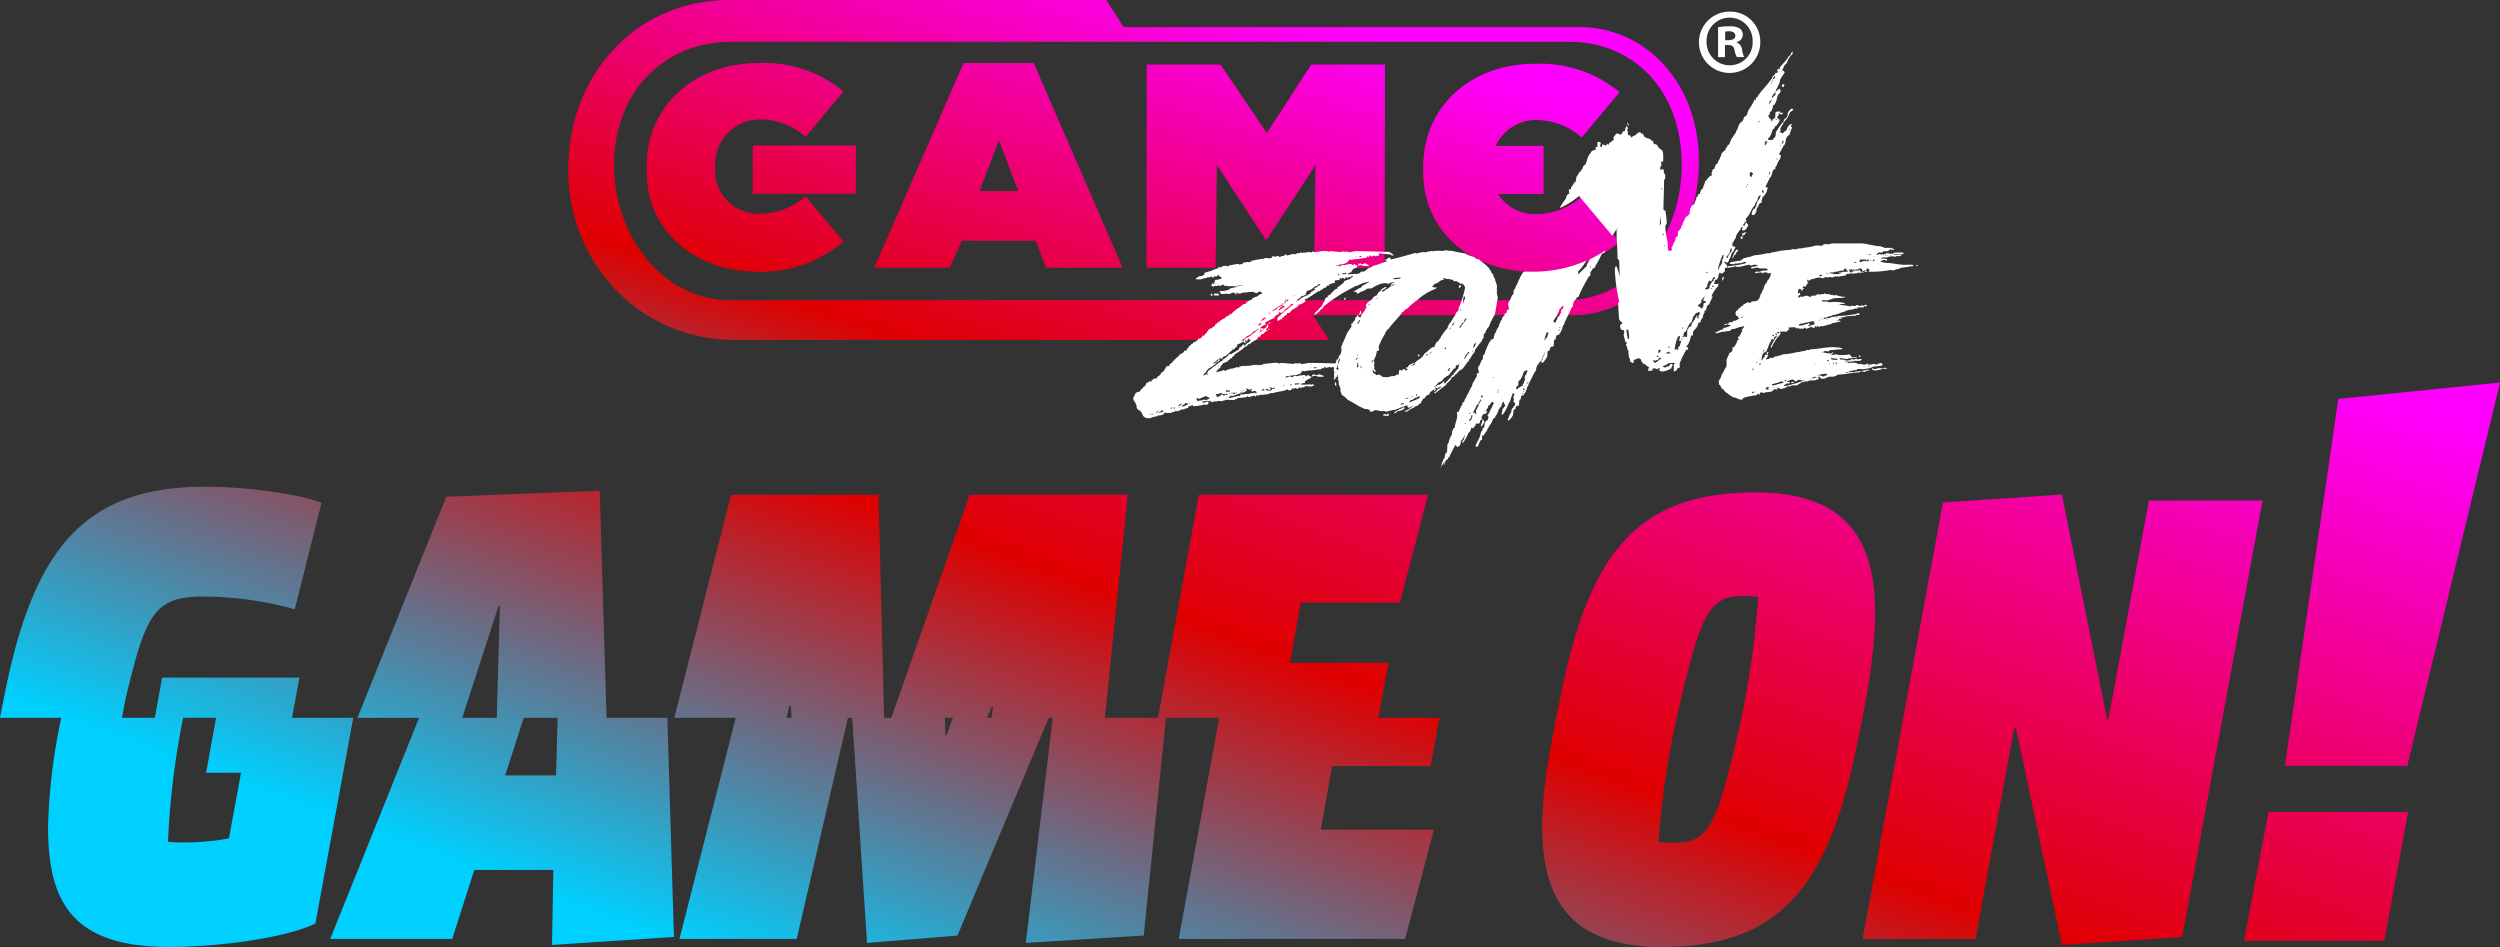 <svg xmlns="http://www.w3.org/2000/svg" xmlns:xlink="http://www.w3.org/1999/xlink" width="303.189" height="114.844" viewBox="0 0 303.189 114.844">
  <rect x="0" y="0" width="303.189" height="114.844" fill="#333333" stroke="none"/>
  <defs>
    <linearGradient id="linear-gradient" x1="-0.866" y1="1.908" x2="1.28" y2="-0.047" gradientUnits="objectBoundingBox">
      <stop offset="0" stop-color="#00d0ff"/>
      <stop offset="0.23" stop-color="#00d0ff"/>
      <stop offset="0.506" stop-color="#df0000"/>
      <stop offset="0.818" stop-color="#f0f"/>
      <stop offset="1" stop-color="#f0f"/>
    </linearGradient>
    <linearGradient id="linear-gradient-2" x1="0.03" y1="1.044" x2="1.28" y2="-0.047" gradientUnits="objectBoundingBox">
      <stop offset="0.23" stop-color="#00d0ff"/>
      <stop offset="0.49" stop-color="#df0000"/>
      <stop offset="0.83" stop-color="#f0f"/>
    </linearGradient>
  </defs>
  <g id="Group_81" data-name="Group 81" transform="translate(-810.244 -6502)">
    <path id="Path_150" data-name="Path 150" d="M539.765,156.283H437.976c-7.741,0-14.073,5.844-14.073,14.909s6.273,16.419,14.013,16.419H539.368c7.741,0,14.013-7.35,14.013-16.419S547.506,156.283,539.765,156.283Zm15.69,14.93c-.2,10.007-7.172,18.211-15.087,18.211H508.653l1.967,3.009H438.555c-11.5,0-20.216-9.25-20.216-20.663s8.135-20.562,19.634-20.562h45.611l2.113,3.285h55.276C548.887,154.495,555.654,161.207,555.456,171.214Zm-31.339,3.529V168.9h12.514v5.84Zm11.695-8.985a5.453,5.453,0,0,0-5.506,5.739v.384a5.222,5.222,0,0,0,5.506,5.286,8.3,8.3,0,0,0,5.436-2.109l4.6,5.467a15.34,15.34,0,0,1-10.279,3.668c-7.751,0-13.539-4.906-13.539-12.137v-.662c0-7.27,5.792-12.448,13.546-12.448a15.137,15.137,0,0,1,10.272,3.441l-4.6,5.5a8.279,8.279,0,0,0-5.436-2.12Zm-95.1,8.958v-5.861H453.22v5.861Zm76.625,8.965H508.8l.167-12.455-5.907,9.031h-.146l-5.907-9.031-.153,12.455h-8.393l.035-24.641h8.951l5.614,8.305,5.387-8.305H517.4l-.056,24.641Zm-46.765-15.46-2.347,6.165h4.7l-2.347-6.165Zm5.7,15.46-1.22-3.278h-8.989l-1.447,3.278h-9.163l10.833-24.822h8.508l10.785,24.822h-9.31Zm-34.6-17.988a5.465,5.465,0,0,0-5.52,5.753v.384a5.236,5.236,0,0,0,5.52,5.3,8.322,8.322,0,0,0,5.45-2.116l4.606,5.481a15.358,15.358,0,0,1-10.3,3.675c-7.769,0-13.571-4.92-13.571-12.169v-.662c0-7.287,5.805-12.483,13.578-12.483a15.152,15.152,0,0,1,10.293,3.452l-4.606,5.509a8.3,8.3,0,0,0-5.45-2.127Z" transform="translate(460.815 6350.79)" fill="url(#linear-gradient)"/>
    <path id="Union_17" data-name="Union 17" d="M187.036,4286.869c0-4.755,1.046-10.154,2.255-15.955,3.463-17.166,9.186-24.578,23.61-24.578v0c11.2,0,14.5,5.964,14.5,14.585,0,4.755-.966,10.154-2.175,15.952-3.464,17.166-9.269,24.577-23.69,24.577C190.34,4301.454,187.036,4295.49,187.036,4286.869ZM203.955,4271a106.2,106.2,0,0,0-2.819,17.726v0a19.761,19.761,0,0,0,2.174.08c3.949,0,5-2.74,7.173-12.009a107.193,107.193,0,0,0,2.74-17.809,17.982,17.982,0,0,0-2.1-.079C207.18,4258.909,206.21,4261.728,203.955,4271ZM5.829,4286.828a71.646,71.646,0,0,1,1.6-13.163h11.35l.879-4.875H36.313l-.9,4.875h7.428l-4.592,24.944c-3.494,1.707-11.456,2.845-17.795,2.845C8.349,4301.454,5.829,4295.522,5.829,4286.828Zm14.544,1.869a16.125,16.125,0,0,0,2.033.079,29.923,29.923,0,0,0,5.359-.487l1.465-7.961H25l1.2-6.662H22.209A97.347,97.347,0,0,0,20.374,4288.7ZM244.5,4274.948h-.24l-4.675,25.542h-13.7l9.749-52.938,14.426-.966,5.48,27.236h.162l4.915-26.509h13.774l-9.749,52.936-14.581.966Zm-177.39,17.163H57.522l-2.682,8.369H40.05l10.772-26.811H43.346l10.775-26.815,18.607-.733.832,27.545h7.372l.8,26.571-14.787.974Zm-5.849-11.459h6.175l.193-6.987H63.522ZM73.56,4273.665Zm-13.317,0,.378-13.57h-.164l-4.395,13.57Zm67.433,0h-.5l-11.06,26.407-10.968.894-1.79-27.3h-.524l-6.217,26.814H82.4l6.824-26.814H81.778l6.885-27.058H106.54l.684,27.058h.871l9.5-27.058H136.77L134,4273.665h6.436l4.96-27.055h27.789l-3.411,13.079H157.749l-1.3,7.314h11.942l-1.233,6.659h7.421l-1.086,5.852H161.555l-1.382,7.717H173.9l-3.493,13.246H142.948l4.914-26.809h-6.457l-2.7,26.4-14.3.894Zm-13.027,2.113h.164l.744-2.113H114.6Zm5.622-2.113.164-1.382h-.161l-.58,1.382ZM107.225,4273.665Zm-11.231,0-.1-1.464h-.164l-.339,1.464ZM289.156,4300.7H272.134l2.989-15.63h16.923l-2.887,15.63Zm-12.047-21.206,6.472-44.5,19.61-1.993-11.248,46.491Zm-262.327-5.825v0h0Zm-14.781,0c.207-1.077.415-2.148.644-3.25,3.494-17.308,9.673-24.783,24.217-24.783,5.77,0,11.942,1.057,14.135,1.951L35.747,4260.5a42.1,42.1,0,0,0-11.133-1.542c-5.852,0-6.906,2.191-9.181,11.537-.218.934-.435,2.024-.651,3.166Zm274.391-26.349v0l0,0Z" transform="translate(810.244 2315.389)" fill="url(#linear-gradient-2)"/>
    <path id="Path_153" data-name="Path 153" d="M832.466,207.511h.021l.045.087h.349l.153-.087h.349c.042,0,.523.066.523-.087.066,0,.24.066.24.15,0,.021-.042.021-.066.021-.174,0-.544-.066-.673.108-.241,0-.478.087-.673.087l-.087-.066c0,.15-.24-.066-.282-.087a.119.119,0,0,1,.108-.129Zm-.893.2h.5c0,.15-.5.066-.5.2,0,.042-.066.042-.087.042a1.178,1.178,0,0,1-.391-.066v-.021C831.1,207.79,831.573,207.835,831.573,207.706Zm-8.958,1.614c-.021,0-.021-.129-.021-.15h.328c0,.087-.216.15-.3.15Zm11.37-15.467c.042,0,.042-.042.042-.066l-.087-.021C833.941,193.787,833.962,193.853,833.986,193.853Zm.391-.066-.261-.021C834.115,193.853,834.331,193.808,834.377,193.787Zm.37,0-.216-.021C834.53,193.853,834.7,193.808,834.746,193.787Zm-2.193.15c0,.087.129.042.174.021Zm-.108.54.174.021c0-.129.087-.042.087-.15l-.153-.021C832.532,194.435,832.445,194.369,832.445,194.477Zm-.436-.8v.042c0,.021.021.066.042.066a.351.351,0,0,0,.2-.108h-.241Zm-.108.045c0-.021,0-.066-.021-.066s-.042.066-.042.087.042.021.066.021v-.042Zm-.133.708a.293.293,0,0,1-.2-.108h-.652c0,.042-.021.129-.087.129h-.021l.087.129a.059.059,0,0,0,.066.066.263.263,0,0,0,.174-.087c.108,0,.2-.066.3-.066.262,0,.3.171.61-.108,0-.066-.174-.066-.216-.066,0,.042-.021.108-.066.108Zm.457.066-.066-.171-.021.129C832.138,194.5,832.18,194.5,832.225,194.5Zm-2,.129c-.021,0-.087,0-.087.042a1.2,1.2,0,0,0,.261.066s.087,0,.087-.021C830.485,194.672,830.269,194.627,830.224,194.627Zm-.868,1.015-.153.021.087-.171c-.021-.021-.066-.087-.108-.087-.021,0-.021.021-.021.042-.261-.066-.108.216-.349.216-.478,0-.436.15-1,.15,0,.171-.565,0-.565.15,0,.042.066.042.087.042.2,0,.349.087.544.087h.61c.021,0,.087,0,.087-.042,0-.087-.241,0-.241-.108,0-.087.391.021.457-.129h.586a.1.1,0,0,1,.129-.087l-.153-.087Zm-2.284.279a.108.108,0,0,0,.045.087c.042,0,.042-.042.042-.066Zm-.324.108.129.087c.042,0,.129-.021.129-.087h-.262Zm-.76.15c0,.087,0,.171.108.171h.154l.066-.171Zm-5.153,6.96c0,.042.021.087.066.087.066,0,.108,0,.108.087h.066c0-.087.066-.108.066-.2l-.3.021Zm-.174.237c0,.108.087.087.153.087l.021-.171-.174.021v.066Zm-.174.087h-.174c0,.15.021.15.174.15Zm-1.325,1.851c0,.042.021.2.066.2.021,0,.021-.087.021-.087s.108,0,.108-.021S819.181,205.314,819.16,205.314Zm-.241.432a.136.136,0,0,0,.021.087c.021,0,.045-.042.045-.066Zm-.108,1.182c-.087,0-.108.087-.108.15.021.021.042.066.066.066s.021-.066.021-.066l.153-.15h-.129Zm-.066-.6c0,.021,0,.087.042.087.021,0,.021-.042.021-.066l-.066-.021Zm-.411.411c.021.042.108.15.129.15a.021.021,0,0,0,.021-.021c0-.087-.066-.129-.153-.129Zm-.262,3.619H817.9c-.021.021-.087.066-.087.108s.042.042.066.042.261-.066.261-.129C818.139,210.356,818.093,210.356,818.072,210.356Zm-.174-2.845-.021.216.087.021.021-.2Zm-1.175-6.269c0,.087.129.042.174.021Zm-.174.066h-.066c0,.042.021.108.066.108s.087-.021.087-.066S816.594,201.308,816.549,201.308Zm3.11,8.811.3-.042c-.108-.021-.262-.042-.262-.066a.987.987,0,0,1,.282-.15l-.37-.087-.108.15s-.042,0-.042.021c0,.042.153.15.2.171Zm.544-.042c0,.021,0,.066.042.066.021,0,.045-.042.045-.066l-.087-.021Zm.261-.216a.07.07,0,0,0,.066-.066l-.154-.021Zm.324,0a.1.1,0,0,0-.087-.087A.077.077,0,0,0,820.789,209.861Zm.132-.432c.153,0,.283-.087.457-.087l.174-.066.108-.108-.37-.087a.121.121,0,0,1-.129.108l-.087-.021-.087.108c-.282,0-.5.15-.76.15l.066.171c.129-.021.544-.066.631-.171Zm.847.237a4.575,4.575,0,0,0,.98-.237c.045,0,.586-.15.586-.15.129,0,.129-.108.241-.108a.27.27,0,0,0,.216-.087h.3s.042,0,.042-.021a.731.731,0,0,0-.129-.066c-.216-.021-.411-.087-.61-.087-.066,0-.087.066-.087.129v.042h-.3a.121.121,0,0,0-.108-.129h-.042l-.153-.108c-.108.087-.61.2-.61.237l.021.087h.3c0,.066-.066.2-.153.2l-.216-.021-.241.171c-.021,0-.129,0-.129.042s.066.087.087.108Zm2.392-.774c0-.042-.042-.042-.066-.042v.042a.018.018,0,0,0,.021.021h.042v-.021Zm-2.2.021-.174.021c0,.15.021.15.174.15Zm3-.042c.021,0,.042-.042.042-.066a.042.042,0,0,0-.042-.042c-.021,0-.021.021-.045.021C824.921,208.8,824.921,208.87,824.966,208.87Zm.5-.2a.551.551,0,0,0,.2-.021c0-.042-.282-.108-.328-.129a.1.1,0,0,1-.108.108h-.066l-.042.129C825.245,208.762,825.332,208.675,825.464,208.675Zm.411-.258a.228.228,0,0,0-.066-.171l-.021.108c0,.042.042.066.087.066Zm-.457-1.464H825.4c0,.042.021.087.066.087.021,0,.021-.021.021-.042,0-.042-.021-.042-.066-.042Zm-.216.258c0,.021,0,.066.042.066h.045C825.29,207.235,825.245,207.211,825.2,207.211Zm1.022,1.206a.279.279,0,0,0,.216.087h.129l.087-.087h.174l.042-.087a.059.059,0,0,0,.066-.066.167.167,0,0,0-.042-.087c-.216.021-.913,0-.913.237h.241Zm.805-1.747h.087V206.5l-.174.021C826.943,206.608,826.922,206.67,827.03,206.67Zm-.673-1.119c-.021,0-.021.021-.042.021,0,.021.021.087.042.087.042,0,.042-.042.042-.066A.042.042,0,0,0,826.357,205.551Zm.868,1.485c.042,0,.042-.042.042-.066l-.087-.021C827.18,206.97,827.2,207.036,827.225,207.036Zm.565-.537h.3c.042,0,.087-.021.087-.066l-.021-.087a1.929,1.929,0,0,1-.7-.087c0,.087-.087.087-.087.171.174,0,.3.066.411.066Zm-.087.453.066-.021c0-.066-.042-.087-.108-.087h-.042c0,.066.021.108.087.108Zm.391.042.066-.15h-.3l.241.15Zm1.022-.216c.042,0,.108-.021.108-.087h-.216Zm2.284.582a.17.17,0,0,0,.108-.042l-.154-.021c0,.021.021.066.042.066Zm.565-.063c.066,0,.129-.021.129-.087h-.241l.108.087ZM823.9,202.34a2.177,2.177,0,0,1,.61-.2l.2-.087c.087,0,.108.087.108.15v.042l-.174.042.042.129h.153l.066-.087.586-.171a.962.962,0,0,1-.216-.15c0-.042.108,0,.108-.066,0-.042-.066-.108-.108-.129-.349.021-.718.171-1.043.171-.241.2-.7,0-.739.345h.415Zm2.043-.6c.042,0,.087-.021.087-.066h-.154Zm.021-.237v.021c0,.066.129.021.174,0Zm.261.108c0,.066.129.021.153,0l-.153-.021Zm.22-.129c.042,0,.042-.021.042-.042a.045.045,0,0,0-.042-.042H826.4c0,.021.021.087.042.087Zm.565.108a.048.048,0,0,0,.045-.042.046.046,0,0,0-.045-.042h-.042c0,.021,0,.087.042.087Zm1.084-.2a.17.17,0,0,0,.108-.042l-.174-.042c0,.042.021.087.066.087Zm8.762-6.182v.021a6.229,6.229,0,0,0-1.067.129l-.2.129c-.349,0-.5.171-.673.171a.886.886,0,0,1-.241-.066,14.535,14.535,0,0,1-1.956.216h-.673s-.108,0-.108-.021a.071.071,0,0,1,.066-.066c0-.066.042-.087.108-.087h.066l-.174-.066-.042-.087-.154-.087a.1.1,0,0,0-.108.108v.021l.066.066c0,.066-.174.066-.2.066-.2,0-.108-.021-.241.087-.174,0-.174-.345-.349-.345-.108,0-.174.087-.283.087,0,.021,0,.087-.042.087s-.087-.066-.108-.087c-.042.042-.087.108-.153.108-.021,0-.021-.042-.021-.042v-.042a.182.182,0,0,1-.129.087c-.042,0-.042-.021-.042-.042v-.042l-.241.066-.066-.087c-.042,0-.108.021-.108.066v.021l-.021.021c-.066,0-.066-.108-.129-.108-.021,0-.021.108-.021.129a.234.234,0,0,0,.087.2.27.27,0,0,1,.216.087l.261-.108a2.445,2.445,0,0,1-.3-.108c0-.021.108-.021.108-.021h.739l.153-.087.129.237c.087-.021.349-.042.349.087h-.39c-.021.021-.042.108-.087.108s.021-.108-.108-.108a.787.787,0,0,0-.282.108h-.457c-.021.021-.087.087-.129.087-.021,0-.021-.021-.021-.042v-.042c-.021-.021-.066-.087-.108-.087-.066,0-.066.087-.066.129-.261.042-.478-.066-.523.216-.261,0-.5.087-.739.087l-.108.087a.293.293,0,0,0-.2-.108c-.042,0,0,.087-.066.087a.174.174,0,0,1-.108-.066c-.042,0-.411.15-.411.15l-.2-.066-.457.066c0-.171-.391.042-.457.087-.174,0-.328-.087-.5-.087-.3,0-.61.2-.914.2l-.153.087a.183.183,0,0,1-.129.087c-.108,0-.129-.108-.216-.108-.042,0-.042.066-.042.087.042.021.174.087.021.087h-.042c0,.042.153.108.2.129a4.863,4.863,0,0,0-.37.561l-.2-.108-.129.216-.087.066.087.021c0-.108.174-.042.174,0s-.066.042-.087.042l-.216.324-.042-.258a1.034,1.034,0,0,0-.241-.066c-.108,0-.174.408-.174.5a.1.1,0,0,1,.087.066c.045,0,.066-.087.108-.087s.087.108.108.15c-.021.171-.241.129-.262.3l.087.15a.164.164,0,0,0,.153-.15c.349.129.478-.087.826-.087.042,0,.108,0,.108.042l.328.108.129-.15c.129,0,.523.021.586-.108l.216-.087a.478.478,0,0,1,.2.087l.108-.087h.391l.042-.087a.23.23,0,0,1,.2.087h.457c-.021.171.391.021.457.171l.174-.042c.021-.108.129,0,.154.042.066-.021.261-.042.261.066.216,0,.457.087.718.087.021,0,.153,0,.153.021,0,.042-.24.066-.261.066a.655.655,0,0,1-.2.042l-.893.042c-.261.021-.586.258-.914.258-.108,0-.631-.042-.631.042,0,.216.652,0,.893.2a4.909,4.909,0,0,1,1.935.108c0,.108-.411.087-.5.087a.046.046,0,0,1-.045.042c-.066,0-.108-.021-.129.066a10.043,10.043,0,0,1,1.391.2c.021-.237.631.108.631-.171.216,0,.391.108.61.108,0-.087.087-.108.153-.108,0,.042.021.108.087.108a.091.091,0,0,0,.087-.087.114.114,0,0,0,.174-.087l.153.066s.066,0,.066.021c0,.042-.066.066-.087.087,0,.042,0,.087-.042.087s-.087-.066-.108-.087l-.153.087c0,.087-.108.087-.153.087h-.61l-.021.15c-.066,0-.478-.042-.478.087l-.7.087c-.042.087-.174.087-.241.087l-.087.087-.457.129a3.945,3.945,0,0,1-.934.3c-.2,0-.241.15-.478.15-.045,0-.129,0-.129.066h-.129c0,.066-.087.087-.129.087l-.241-.021-.021.087c0,.042.021.108.087.108a.251.251,0,0,0,.2-.108h.39c0-.042.262-.15.328-.15.37,0,.739-.129,1.043-.129.544,0,1.2-.129,1.806-.2a.666.666,0,0,1,.349-.129.059.059,0,0,1,.066.066c0,.171-.045.171-.2.171-.087,0-.216-.042-.241.087a10.986,10.986,0,0,0-1.217.087.95.95,0,0,1-.349.108.07.07,0,0,1-.066-.066l-.328.042c0,.021.087.021.3.021l-.045.171c-.066,0-.328-.066-.328.066l-.2.129c0,.216.174-.087.174,0v.021c.021,0,.241.042.241.129-.262,0-.718.171-1,.171-.174.216-.806.2-.868.345-.066-.021-.282-.021-.282.087l-.2-.087-.241.129h-.154a.121.121,0,0,0-.108-.129c-.108,0-.042.171-.108.171-.042,0-.108-.129-.129-.171-.045,0-.045.15-.045.171-.087,0-.087.087-.174.087-.129,0-.174-.087-.262-.171-.153.15-.478.2-.523.258h-.153a.442.442,0,0,0-.153-.15c-.066-.021-.066.108-.066.15h-.61l-.087-.087c-.108,0-.108.087-.2.087,0-.171-.283-.171-.415-.171-.174,0-.37.021-.544.021v.171c.021,0,.108,0,.108.042s-.066.042-.087.042c-.153,0-.042.15-.2.15,0,.087-.087.108-.153.108-.108,0-.718-.066-.718.042,0,.087.2.279-.021.279l-.021.129-.087.021a.956.956,0,0,1-.3.345.264.264,0,0,1-.108.216.143.143,0,0,0-.087.15,2.3,2.3,0,0,0-.37.732h-.154a5.194,5.194,0,0,1,.826-1.423c0-.021-.045-.021-.066-.021l-.282.171a2.59,2.59,0,0,1-.129.324c-.042,0-.066-.042-.087-.066-.174,0-.241.216-.241.345l-.153.171c0,.108-.3.753-.349.948l-.2.129a.046.046,0,0,1-.045.042c-.066,0-.129-.021-.129.066a.909.909,0,0,0-.2.582c0,.042-.021.108-.066.108h-.021l.108.216.153-.324c.174,0,.174-.216.174-.345.087,0,.087-.087.174-.087a1.182,1.182,0,0,1,.241.087c0,.108-.087.15-.087.258l-.174.171v.021c0,.066.066.066.108.066a.682.682,0,0,0,.3-.087l.021-.087h.391l.174-.087c0-.087.066-.087.129-.087.262,0,.544-.171.847-.171l.021-.087a7.39,7.39,0,0,0,1.719-.258c.328,0,.673-.15,1.022-.15l.241-.129.262.021.2-.108c.826,0,1.74-.237,2.587-.237a5.875,5.875,0,0,1,1.088.087c.021.021.174.087.174.108,0,.066-.262.066-.3.066-.411,0-.805.087-1.217.087,0,.108-.3.171-.411.171,0-.171-.349,0-.411.042,0,.171.5.066.5.216.042,0,.174-.021.174-.087a.325.325,0,0,0,.2.087.045.045,0,0,0,.042-.042l.174-.042c0-.021,0-.087.021-.087.042,0,.087.066.108.087l-.108.087c-.045,0-.129.021-.129.066,0,.2.523,0,.631,0,.042.171,1.217.108,1.587.021l.261.324c.087,0,.631-.021.631.066,0,.021-.066.021-.087.021h-.565l-.042.066h-.3l-.153.087c-.349,0-.631-.108-.955-.108l.066.171a1.929,1.929,0,0,1,.7.087.059.059,0,0,0,.066.066c.108,0,.2-.087.3-.087a.059.059,0,0,1,.066.066v.021a.124.124,0,0,0,.129-.129v-.021c.108,0,.108-.087.216-.087,0,.066.021.087.087.087a.681.681,0,0,0,.3-.087h.129c.066,0,.108.021.108.087.045,0,.5-.2.5.042,0,.021-.021.021-.042.021-.087.15-.7.087-.826.087,0,.066-.108.087-.154.087,0-.042-.021-.087-.066-.087s-.066.042-.066.087l-.262.042c0,.021,0,.042-.021.042s-.045-.066-.066-.087h-.241c0,.066,0,.171.087.171h.153s.98-.087.98.108a.27.27,0,0,1,.216.087l.087-.087h.153a.274.274,0,0,0,.216.087h.415c.021-.042.066-.108.129-.108.042,0,.066.066.087.108h.457l.066-.042c.087,0,.153-.066.24-.042l.108.087.2-.021s0-.087.021-.087c.042,0,.066.087.087.108a.675.675,0,0,1,.391-.2.453.453,0,0,1,.216.2c-.021,0-.129.042-.129.066h.042v.087c-.37,0-.718.087-1.088.087a.537.537,0,0,1-.411.15c0,.066-.087.087-.129.087-.262,0-.5.087-.739.087-.216,0-.61-.108-.739.108-.523,0-.914.237-1.238.237l-.153.066h.3c.045-.042.2-.15.2-.021v.042c.042,0,.066-.066.066-.087h.586c.108-.108.391-.066.523-.066a.279.279,0,0,1,.216-.087c0,.2-.216.216-.37.216-.718,0-1.5.237-2.259.237-.216,0-.241.171-.457.171l-.153.087h-.631l-.045.087h-.2c-.108.066-.2.171-.328.171h-.328a1.034,1.034,0,0,0-.283-.258c-.087,0-.087.129-.087.171l.087.171-.328.021c-.021.087-.261.087-.328.087a5.125,5.125,0,0,0-.565.042l-.129.087h-.3l-.066-.087c0,.258-.216.171-.436.171l-.108.171c-.129,0-.216.108-.328.171-.042,0-.129.021-.129.087-.087-.021-.7-.108-.739.087-.066,0-.457-.042-.457.087a1.953,1.953,0,0,1-.76.237c-.042,0-.108-.021-.108-.087h.042c.087-.021-.108-.066-.108-.066a1.89,1.89,0,0,0-.261.087c0,.042.066.087.087.108a.17.17,0,0,1-.108.042c-.021,0-.042,0-.042-.042v-.021l-.328.021c-.045.324-.523.279-.781.366,0-.108-.2.021-.262.021l-.087.066a.885.885,0,0,0-.478-.066c-.087,0-.042.258-.108.258s-.108-.066-.153-.108h-.108l-.042.171a8.933,8.933,0,0,0-1.653.324.251.251,0,0,1-.216.216l-.24-.021-.174-.087a1.687,1.687,0,0,1-.391-.171c-.087,0-.282.066-.282-.087-.174,0-.2-.171-.37-.171-.066-.087-.2-.258-.328-.258l-.328-.3-.087-.171c-.216,0-.282-.279-.37-.432,0-.042,0-.087-.045-.087-.261,0,0-.366-.174-.366a.774.774,0,0,1,.216-.387l.174-.516c.021,0,.066-.021.066-.042,0-.066-.021-.108.066-.108a.234.234,0,0,1,.087-.2l.241-.474c.129,0,.129-.345.129-.432,0-.15-.042-.819.153-.819,0-.2.153-.3.174-.5l.328-.216.042-.216c.042,0,.066,0,.066-.042s-.066-.108-.087-.129c0-.066.042-.108.129-.108h.042a1.863,1.863,0,0,0,.436-.774l.129-.171c.021,0,.066,0,.066-.042,0-.087-.108-.171-.108-.258,0-.108.2-.021.2-.108,0-.066-.021-.108.066-.108a.4.4,0,0,1,.108-.216c0-.15.153-.171.153-.387l-.066-.108.174-.129c0-.108.087-.066.087-.171l.066-.087-.066-.021a3.121,3.121,0,0,1-.61.129c-.066.129-.3.042-.349.171-.174,0-.349.066-.523.066l-.129.171c-.042,0-.153,0-.153.066-.37,0-.694.108-1.022.108l-.174.087c-.087,0-.24-.042-.24.087l-.262-.042s-.087-.021-.087-.042h.066a.147.147,0,0,0,.153-.087.19.19,0,0,0,.174-.108c.021,0,.129,0,.129-.042v-.021a.27.27,0,0,0,.216-.087.4.4,0,0,0,.37-.237,2.506,2.506,0,0,0,.805-.258s.042,0,.042-.021a.73.73,0,0,0-.129-.066c-.174-.021-.174-.108-.282-.108l-.2.108c-.042,0-.174,0-.174-.066l.042-.042a4.811,4.811,0,0,0,.523-.108.113.113,0,0,1,.129-.129c.108,0,.282.021.37-.087,0-.087.066-.087.129-.087.087,0,.216,0,.262-.087.129,0,.066,0,.153-.087l.2-.066-.2-.324c-.216,0-.24-.237-.24-.408l.087-.2a.059.059,0,0,1,.066-.066c.045,0,.108.021.108-.066.066-.108.174-.279.3-.279.108-.15.153-.237.349-.237.021-.258.174-.129.262-.279l.216-.066a.205.205,0,0,1,.153-.108c.021,0,.042.021.066.042,0,.042.042.066.087.066.087,0,.241-.066.241-.171a6.622,6.622,0,0,0,.694-.087l.108-.15.108-.066a1.155,1.155,0,0,1,.153-.3v-.216l.174-.2a.274.274,0,0,1,.087-.216c0-.171.087-.15.108-.279a.32.32,0,0,0,.087-.237.434.434,0,0,0,.066-.216.332.332,0,0,0,.108-.2l.174-.108a.555.555,0,0,1,.261-.453,1.6,1.6,0,0,1,.174-.345c0-.087,0-.258.108-.258,0-.087-.087-.108-.154-.108-.108,0-.349.087-.349-.087h-.436c0,.087-.087.108-.153.108,0-.15-.174-.108-.282-.108a4.926,4.926,0,0,0-.586.108v-.108c0-.15.457-.087.544-.087l.411-.15c.108,0,.586.066.61-.129-.066.021-.174,0-.174-.087v-.042H818.7c-.087-.15-.565-.087-.7,0h-.3c0-.066.066-.2.153-.2l.216.021a.949.949,0,0,1,.5-.129l-.216-.129h-.391l-.129.087h-.153c-.042,0-.108-.021-.108-.066v-.021c-.523,0-1,.258-1.545.258-.129,0-.129-.087-.241-.087,0,.066-.586.171-.718.171h-.216c0-.042-.021-.171.066-.171a13.383,13.383,0,0,0,2.043-.324l.174-.129c0-.042-.066-.066-.087-.066a1.481,1.481,0,0,0-.436.108c-.042,0-.129.021-.129.087l-.2-.087c-.066.129-.411.087-.523.087l-.174.087-.37-.042-.153-.087.174-.129a7.386,7.386,0,0,0,.826-.15h.328c.129-.129.3-.2.436-.345h.2l.066-.066c.2,0,.349-.087.544-.087l.174-.087a.27.27,0,0,0,.216-.087,9.718,9.718,0,0,0,1.653-.258c.066,0,.478.042.478-.087a6.441,6.441,0,0,0,1.109-.216c.5-.021.805-.108,1.3-.108,0-.087.108-.087.174-.087.087,0,.5.087.523-.021a1.628,1.628,0,0,1,.652-.066l.108-.066a6.7,6.7,0,0,0,1.566-.3c.129,0,.847.129.847-.066l.108-.087c.153,0,.781.066.893-.087h3.522c.76,0,1.653.345,2.458.345.087.129.37.042.391.2h.868a.378.378,0,0,0,.216.066.229.229,0,0,0,.2.087l-.129.087c-.066,0-.3.021-.3-.087a1.553,1.553,0,0,0-.174.066c0,.021.042.021.042.021l-.108.087c-.042,0-.129,0-.129.066v.021h-.544l-.153.15h-.436c-.066.042-.216.171-.216.237,0,.087.216.021.241-.042h.2l.087.087a.279.279,0,0,1,.216-.087l.042.087.129-.087c.153,0,.216-.108.349-.108h.261c0,.042.021.108.087.108s.087-.042.087-.108c.129,0,.108.108.216.108l.174-.171.3-.021h.826l.021.087c0,.237-.868.108-1.067.108,0,0-.087,0-.087.021,0,.15.893-.021.893.171,0,.066-.457.042-.586.042l-.2.087a.229.229,0,0,1-.2-.087c-.129.042-.673.066-.673.15v.021h-.652c-.021.021-.087.087-.087.129,0,.021.021.021.045.021.108,0,.631-.066.631.15l-.021.108a1.76,1.76,0,0,0-.3-.108H833.7c-.042.108-.282.066-.282.2a.954.954,0,0,0,.154.066c.174,0,.3.087.478.087.76,0,1.565.237,2.347.237.153,0,.934-.087,1.022.087l-.2.108c-.066,0-.37-.066-.37.042Zm-6.109,10.9c0-.021.066-.087.066-.15.066,0,.174.042.174.108s-.087.066-.108.066c0,0-.129,0-.129-.021Zm-11.088-.3-.066-.15c0-.087.087-.087.153-.087.021,0,.087,0,.087.021,0,.042-.066.066-.087.087C819.767,205.746,819.746,205.809,819.659,205.809Zm11.785-10.063.154-.021c.066,0,.174,0,.174.087l-.216.021c-.042,0-.108-.021-.108-.087Zm6.346-.6-.042-.171h.153l.042.087-.154.087Zm-58.337,14.909c0,.129-.108.2-.2.258v-.171l.2-.15v.066Zm-4.477,2.542.087-.15.216-.021.3-.2.129.108-.108.129a1.768,1.768,0,0,1-.739.258,2.827,2.827,0,0,0-.37.3l-.066-.171.2-.108a.508.508,0,0,1,.349-.15Zm-1.607.474.153.087.174-.171h.021l.087.216-.216.108c-.174-.042-.349-.042-.523-.066l.066-.15c.087,0,.174-.021.241-.021Zm-5.956-3.706a.645.645,0,0,0,0,.345h-.021l-.154-.171-.021-.15.021-.216.174.2Zm9.864-3.508h.045c.129,0,.174.108.216.2h-.216Zm4.979-8.25.108-.2.2.15a.815.815,0,0,1-.3.237v-.2Zm1.845,7.043a.515.515,0,0,0-.066.2v.237a1.229,1.229,0,0,0,.3-.732l-.241.3Zm-.2.6.042.324.042-.087-.087-.237Zm-.544.3-.042.15-.087.108-.108.066-.108.279c-.066.021-.108.216-.108.258.216-.129.37-.6.523-.645l.108-.2-.174-.021Zm-.216-4.069c-.2.042-.241.3-.261.474-.087,0-.2.087-.282.129l.021.108a2.383,2.383,0,0,0-.3.345l.087.129c.216-.408.565-.753.805-1.161l-.066-.021Zm-.261-2.734a4.476,4.476,0,0,0-.129.732l.021.216a1.24,1.24,0,0,0,.108-.387l.108-.171.045-.216-.153-.171Zm-.5,1.764.087.021.021-.15-.066-.066Zm.3-3.274-.174.042-.565-.345-.216.042-.129-.066-.042-.15-.216.042-.174-.129-.108.042a.823.823,0,0,0-.324-.021l-.282-.15-.087.066.129.15a2.285,2.285,0,0,0-.411.108c-.108.108-.282.171-.391.3l-.391.129v.021a1.163,1.163,0,0,1-.328.324h.153l.241.108.129-.087c.042,0,.042.021.042.066a.251.251,0,0,1-.087.15,6.9,6.9,0,0,0-2.28,1.423.753.753,0,0,0-.349.279c-.39.2-.673.666-1.042.819-.042,0-.153.171-.174.2l-.2.108c-.153.324-1.283,1.464-1.674,2.047l-.108.021c-.021.129-.241.324-.324.432l.087.021a8.651,8.651,0,0,0-.826,1.614l-.021.2.066.15-.087.216h-.2a2.767,2.767,0,0,1-.391,1.161v.042l.108.2-.066.432.066.021-.042.3.153.216h.021v.216c-.129-.042-.2-.15-.282-.237l-.087-.2.042.387.108.2h.021l.216.108.066.087h.129l.129-.066h.021a1.041,1.041,0,0,1,.457.279c.2.042.411.021.607.066.129-.108.324,0,.436-.15h.153c.436,0,.282-.066.631-.2l.129.042a.577.577,0,0,0,.042-.387l.108-.237.216.108c.042.042.129-.042.108-.087l.108-.087.216.021.021.15.37-.15-.087-.066c-.021.129-.174-.087-.2-.108l.021-.021.241-.087.042-.171.216-.15.2-.042.174-.171.066.108-.174.237a.7.7,0,0,0-.282.129l.282-.087v-.021l.241-.066.042-.258.349-.324h.021a3.356,3.356,0,0,0,.544-.408,4.18,4.18,0,0,1,.391-.516l.129-.042v-.021l.087-.087c.045.021.066-.042.087-.066.153-.171.349-.279.523-.453a.86.86,0,0,1,.241.021l.021-.021v-.171l.129-.15.087-.237.087-.087.108-.021.261-.387c.108-.066.087-.171.129-.279l.108-.087a4.066,4.066,0,0,1,.694-.9v-.2h.066l.066-.216c.282-.279.523-.819.781-1.14a1.378,1.378,0,0,1,.2-.408c.2-.042.2-.324.241-.474a13.191,13.191,0,0,0,.76-2.455.989.989,0,0,0-.349-.5Zm-7.713-.711a2.32,2.32,0,0,0-.76.15,1.719,1.719,0,0,0,.324.042,5.021,5.021,0,0,0,.631-.087l.087-.087-.282-.021ZM772.3,198.94l.042.15h.129l-.174-.15Zm-.565,7.559-.042.216.087.129.042-.2Zm3.609,5.384c.087,0,.174-.021.241-.021l.042-.087-.324-.021-.129.237.174-.108Zm.781-.711.129-.108-.108.042-.066-.021a.778.778,0,0,0-.349.171l.391-.087Zm.652-.258h-.153l-.174.066.087.021Zm.436-.108-.108-.171-.021.042-.021.216.153-.087Zm.324.279.021-.129h-.282a.371.371,0,0,1-.282.15h-.087l-.108.129h-.021l-.2.15-.174-.021a.6.6,0,0,1-.241.324A8.805,8.805,0,0,0,777.539,211.085Zm.826-5.059a.71.71,0,0,1,.216-.216h-.066a.767.767,0,0,0-.216.042l.066.171Zm.565-.387-.021-.2-.154.408.174-.216Zm1.824-.6-.087-.042-.153.129.108.087c.066-.042.087-.129.129-.171Zm.153,2.734.108.066h.066l.066-.216.087-.108-.174-.021-.021.108-.129.171Zm.328-5.038.108-.216a2.029,2.029,0,0,1-.324.3l.216-.087Zm.5-.861-.021-.087-.045.216-.129.087-.108.15.042.129.045-.087.087-.042A1.668,1.668,0,0,0,781.733,201.869Zm-2.346,7.88c.153,0,.216-.108.3-.216l.2-.021a1.689,1.689,0,0,0,.61-.5l-.021.345h.021c.216,0,.241-.279.411-.345l.3-.345v.066l.2-.345v-.021l.216-.042-.021-.15c.241-.15.324-.432.565-.582.066-.216.108-.408.153-.624l-.129.108c0,.066-.066.087-.108.087a.44.44,0,0,1-.154-.042,1.255,1.255,0,0,0-.066.387l-.216.042-.021.042-.607.774c-.2.066-.349.237-.544.324a1.69,1.69,0,0,1-.411.453.919.919,0,0,0-.324.15l-.37.432h-.042l-.2.15.261-.129Zm-7.912-10.035-.2.087.087.087.153-.171h-.042Zm-1.105,7.476-.042.129.108.216.021-.15Zm-.22-5.516a.775.775,0,0,1-.216.387l.153.066v-.021a3.6,3.6,0,0,1,.216-.387l-.153-.042Zm-.15,4.073-.042.171.042.129A.73.73,0,0,0,770,205.746Zm-.262.687.174.066-.066-.087a.454.454,0,0,0,.2-.216A.631.631,0,0,0,769.739,206.433Zm.262,1.036v-.087l.108-.15-.087-.216.066-.129-.153-.021.021.237-.066.2.108.171Zm-1.761,2.13.045.087.087.042-.129-.129Zm-.457-3.295a3.619,3.619,0,0,0-.282,1.1l-.129.129.153.108.042.2.108-.3-.108-.216a2,2,0,0,0,.154-.582.537.537,0,0,0,.129-.3l-.066-.129Zm19.188-8.183c-.066-.021-.108.042-.108.108a2.475,2.475,0,0,0,.129.666c-.129.69-.216,1.423-.37,2.109a7.272,7.272,0,0,0-.718,1.485.548.548,0,0,0-.241.366l-.108.042-.042.3c-.436.15-.042.711-.457.795l.066.2-.216.108v.15l-.087.042H784.8c-.216.258-.37.537-.586.8l-.045.279a2.456,2.456,0,0,0-.5.732.635.635,0,0,0-.241.408l-.154.042a.592.592,0,0,1-.216.345l-.042.108-.045.021c-.282.561-.652.408-.935.927a.776.776,0,0,0-.349.345.483.483,0,0,0-.391.387,2.1,2.1,0,0,0-.282.3c-.174.066-.241.258-.349.387-.066.021-1.172.882-1.2.927l-.153.066v-.171l.2-.066.153-.258a1.3,1.3,0,0,0,.391-.216l.108-.171-.457.216h-.2l-.76.537.021.021-.087.216a1.764,1.764,0,0,0-.436.237l-.087.216-.216.066a1.919,1.919,0,0,1-.216.345l-.066.237h-.129l-.324.324-.066-.021-.174.042v.021l-.174.15a3.1,3.1,0,0,0-.847.5l-.262-.087.021-.066h.216l.893-.582a3,3,0,0,0-.565.237l-.021.042-.174-.15c-.021-.042-.066-.129-.042-.171-.324.042-.565.237-.893.279l-.174.108a1,1,0,0,0-.349.129,6.712,6.712,0,0,0-1.151.258h-.021l-.2-.108c-.5.108-.673-.087-1.063-.087a.531.531,0,0,0-.174.042.415.415,0,0,1-.349.129h-.174v-.216a1.261,1.261,0,0,1-.391-.108l-.174.021c-.261-.087-.457-.237-.718-.324-.042-.042-1.088-.645-1.109-.645l-.349-.2c-.174-.3-.457-.366-.673-.6l-.174-.5a.656.656,0,0,0,.042-.279l-.108-.129-.021-.2c-.129-.042-.087-.2-.042-.279l-.087-.066.042-.216-.129-.108.066-.171c.021-.042-.045-.2-.066-.237l.021-.2a.3.3,0,0,0-.129.258l-.174.129-.042.2-.174-.087.087-.279c-.087-.216,0-.345,0-.537a.32.32,0,0,0-.087-.237.471.471,0,0,0,.021-.387c.066-.345.324-.5.324-.882l.174-.087.174-.432c.261-.15.216-.582.3-.84l-.108-.021c.021-.237.174-.408.2-.645l.108-.15.523-1.248.087-.042a4.893,4.893,0,0,1,.391-.6l-.066-.15c0-.087.066-.237.174-.216l.108-.216.174-.15.066-.345.2-.108c-.021-.066.042-.2.066-.258a.917.917,0,0,0,.174.324l.174.021.066-.066.021-.216a4.086,4.086,0,0,0,.652-.99l-.108-.15a1.122,1.122,0,0,1,.631-.624,1.56,1.56,0,0,0,.282-.366,1.033,1.033,0,0,1,.391-.216,4.587,4.587,0,0,0,.282-.432l.174-.087.129-.216a1.316,1.316,0,0,1,.37-.216l.066-.108.216.042a1.651,1.651,0,0,1-.607.408l.108.15.216-.087a.629.629,0,0,1,.411-.279,1.924,1.924,0,0,1,.76-.453l.042-.171-.216.15v.021l-.2.108-.066-.021c.2-.387.261-.258.523-.474l-.5.108-.261.15c-.523-.324-1.587.216-2.022.537l-.523.021a2.133,2.133,0,0,1-.805.387,2.218,2.218,0,0,1-.37.237l-.129-.066-.042-.2a.638.638,0,0,1-.349.042,5.317,5.317,0,0,1,.976-.561v-.021l.129-.2c.241-.042.5-.3.805-.387a.312.312,0,0,0-.129-.042,3.8,3.8,0,0,0-1.238.432l.021.021a1.04,1.04,0,0,0-.565.2,20.448,20.448,0,0,0-3.672,2.368v.171l-.216.087a2.735,2.735,0,0,1-.781.711l-.174.021a.539.539,0,0,0,.24-.324,2.125,2.125,0,0,0,.523-.537l.2-.15.153-.258c0-.171.174-.3.241-.474v-.066l.087-.216a.774.774,0,0,1,.3-.15l-.042-.15c.523-.129.673-.795,1.217-.882v-.2l.2-.066a2.894,2.894,0,0,1,.523-.408l.066-.216c.478-.2.805-.237,1.109-.624.154-.171.631-.279.847-.387.021-.15.174-.15.282-.15.3,0,.349-.129.565-.279.154-.216.457-.171.694-.408.586-.129,1.13-.387,1.716-.561a.393.393,0,0,0-.3-.129l.021-.021.216-.087a.774.774,0,0,1,.478-.237l-.021.021.021.216c.261.021,2.587-.666,3-.774l.2.066a3,3,0,0,1,.976-.171c-.021.021.021.066.045.042a3.985,3.985,0,0,1,.544-.15c.021,0,.066.021.087.021l.108-.066a.554.554,0,0,0,.324.042l.021-.042h.523l.108-.042.021.042a2.19,2.19,0,0,1,.37.021,1.056,1.056,0,0,1,.523-.066.667.667,0,0,1,.3.066l.216-.042a14.8,14.8,0,0,0,1.782.345v.066a8.158,8.158,0,0,0,1,.366.836.836,0,0,0,.411.258h.154c.108.171,1.412.969,1.5,1.593a2.43,2.43,0,0,1,.282.366l.021.216.153.171c0,.408.349.711.216,1.227.042.066-.021.129.021.2l.087.042Zm-18.623,1.123a.444.444,0,0,1,.045-.237l.216-.087A.481.481,0,0,1,768.348,199.244Zm1.782,1.785a3.427,3.427,0,0,0,.216-.516l.108.171-.108.258v.042l-.216.042ZM770.046,195l.066-.216.087.129a.139.139,0,0,1,.129-.129l.129.129a.713.713,0,0,0,.349-.108h.2l.129.129a.316.316,0,0,1,.216.087c0,.066-.108.087-.153.087H770.8c-.153,0-.282-.108-.411-.108-.174,0-.3.087-.478.087l.129-.087Zm-5.586,13.438.066-.2.108.108a.121.121,0,0,1,.129-.108l.129.129a1.2,1.2,0,0,0,.391-.108h.216c.021.15.283.087.391.2,0,.087-.129.087-.174.087h-.436c-.153,0-.282-.108-.436-.108-.174,0-.328.087-.523.087l.129-.087ZM770.2,193.9v.021c0,.066.066.087.108.087.108,0,.174-.087.262-.129Zm-.37,0H769.8v.021c0,.021,0,.087.045.087.021,0,.021-.042.021-.066a.042.042,0,0,0-.042-.042Zm-4.411,3.445a.168.168,0,0,0-.087-.042h-.066a.284.284,0,0,0-.174.216l-.349.108a1.453,1.453,0,0,1-.586.432c-.174,0-.391.087-.391.3-.021.021-.087.066-.087.108,0,.066.129.021.129.066,0,.021-.174.087-.2.087,0,.042-.282.15-.349.15-.216,0-.2.279-.391.279,0,.066-.108.087-.153.087l-.066.2c-.021,0-.087,0-.087.042a.059.059,0,0,0,.066.066c.021,0,.021-.042.021-.066l.2-.129a.107.107,0,0,0,.129-.108,2.822,2.822,0,0,1,.956-.474c0-.15.349-.108.349-.279,0-.066.021-.15.087-.15a.167.167,0,0,1,.087.042.433.433,0,0,1,.154-.2c.066,0,.154,0,.2-.066,0-.087-.066-.129-.066-.216l.349-.129c0-.171.37-.216.37-.3,0-.021-.042-.021-.042-.021Zm-3.065,1.335a.073.073,0,0,1-.042.021c0,.021.021.066.042.066a.042.042,0,0,0,0-.084Zm-.847.516a.331.331,0,0,0-.153.042c0,.021,0,.15.042.15.066,0,.129-.087.216-.087a.1.1,0,0,0-.108-.108Zm-.3-.084c0,.021,0,.066.021.066h.066C761.287,199.139,761.245,199.115,761.2,199.115Zm-.087.429c0,.066.021.108.087.108a1.789,1.789,0,0,0,.066-.324c0-.021,0-.066-.021-.066-.066,0-.129.237-.129.279Zm-.021.366-.2.021-.216.2c-.087,0-.129.066-.129.15v.021a.116.116,0,0,0-.153.108l.087.15c0-.258.324-.15.324-.345l.282-.087v-.216Zm-.174-.258c-.066,0-.087.066-.087.108l-.349.216c0,.021,0,.042-.042.042-.066,0-.129-.042-.129.087-.108,0-.066.087-.2.087,0,.066-.108.087-.153.087,0,.042-.021.108-.066.108-.108,0-.174-.042-.174.108l-.174.15c.087,0,.129-.087.216-.087.021-.066.108-.066.154-.066a.19.19,0,0,1,.174-.108c.129,0,.154-.258.282-.258h.021l.436-.237c0-.087,0-.129.108-.129h.087A.1.1,0,0,0,760.917,199.651Zm-1.74,1.206.066.129c.021-.129.108-.171.129-.279Zm-.411.5a.079.079,0,0,0-.087.087c-.216,0-.282.066-.282.279-.021,0-.087,0-.087.021s.042.066.066.066a1.174,1.174,0,0,1,.37-.279c0-.108.153-.066.153-.108,0-.021-.108-.066-.129-.066Zm-.806.84c0,.021,0,.15.042.15.154,0,.216-.171.328-.258,0,0,.066.021.066,0l-.174-.066-.262.171Zm.241-.453h-.045v.042s0,.042.021.042c.045,0,.045-.042.045-.066s0-.021-.021-.021Zm-.781,1.294c0,.042-.021.042-.042.042-.087,0-.129.021-.129.108l-.174.2c-.066,0-.3.2-.457.2a1.394,1.394,0,0,0-.37.345c-.174,0-.262.2-.411.2l.174.066c0-.15.108-.066.153,0l.108-.171c0-.042,0-.108.066-.108.087,0,.108.021.108-.087a4.645,4.645,0,0,0,.565-.258c0-.108.129-.15.216-.171l.174-.2c.129.021.216-.171.282-.258.174,0,.241-.129.349-.258a5.837,5.837,0,0,0-.607.366Zm-1.977,1.569c-.129,0,0,.387-.282.387l-.108.171-.216.087-.868.795c-.153,0-.37.066-.37.258l-.153.087-.174-.171-.087.216c.066,0,.066.087.066.129-.087.087-.282.258-.411.258a.073.073,0,0,1-.021-.042c0-.066.066-.087.129-.087h.042a.567.567,0,0,0,.108-.258c0-.021,0-.042-.042-.042l-.324.345-.153.042c0,.108-.087.129-.087.237.066-.066.2-.171.262-.171a.059.059,0,0,1,.066.066,4.756,4.756,0,0,1-.955.666,2.161,2.161,0,0,0-.324.474l-.129.087c-.129,0-.021.171-.154.171.021.021.066.108.108.108s.042-.087.042-.108l.241-.087a.161.161,0,0,0,.153.108c.021,0,.042,0,.042-.021s-.108-.087-.129-.087a.934.934,0,0,1,.2-.453c.108,0,.087-.108.2-.108.411-.366.826-.645,1.238-.969.153,0,.241-.066.241-.216a2.533,2.533,0,0,0,.718-.537c0-.237.436-.066.436-.216l.826-.474.066-.237.2-.087.349-.387-.021.237.2-.042c0-.129.174-.15.2-.279l.261-.108.153-.216s.042,0,.042-.021-.174-.087-.2-.108c0-.042-.021-.087-.066-.087-.066,0-.108.108-.108.171l-.174.216a.217.217,0,0,0-.066-.2c-.042,0-.087.087-.087.129,0,.108.153.042.153.108,0,.021-.066.042-.087.042a.059.059,0,0,1-.066.066c-.087,0-.129-.171-.241-.171-.042,0-.042.042-.042.087-.066-.021-.174,0-.174.087l-.391.15Zm-.739.5c0,.021.021.087.042.087.042,0,.042-.042.042-.066l-.087-.021Zm-3.978,6.116a.19.19,0,0,1-.174-.108c-.087,0-.108.066-.108.129v.066c.045.066.174.216.262.216.066,0,.066-.066.066-.108h.349l.153-.087.457.021a.145.145,0,0,1,.153-.087l.174-.108c0-.066-.087-.087-.153-.087a1.957,1.957,0,0,1-.349-.216c-.108.108,0,.108-.216.108a2.439,2.439,0,0,1-.607.258Zm1.458.237c.021,0,.021-.042.021-.066l-.066-.021c0,.021,0,.087.042.087Zm.432-.471c0-.021,0-.087-.021-.087v.087l-.042.087.066-.087Zm.307.021.436-.15c0-.087.021-.15.108-.15l.174.021a.162.162,0,0,0,.174.108l.066-.108h.37l-.129-.171c-.087.129-.324.087-.457.087a.666.666,0,0,0-.349-.129.045.045,0,0,0-.042.042l-.2.087-.3-.021.154.387Zm1.217.042c0,.021,0,.066.042.066.021,0,.042-.042.042-.066l-.087-.021v.021Zm.282-.408a.17.17,0,0,0,.108-.042l-.153-.021c0,.021.021.066.042.066Zm-.045.474.174.021.108-.087c.3,0,.652-.171.914-.171.042,0,.174,0,.174-.066a.175.175,0,0,0-.066-.108l.544-.021.042-.042c.216-.021.411-.021.631-.021.108-.129.349-.087.478-.087l.174-.087a.1.1,0,0,0,.108.108l.066-.021c0-.237-.129-.258-.328-.258a.15.15,0,0,0-.129.066c-.066,0-.153-.021-.174-.087-.021,0-.042,0-.042-.021,0-.087.129-.171.129-.279a.744.744,0,0,1-.349.171c-.021,0-.045,0-.045-.021v-.021l-.324-.129c0,.108.087.2.066.3a2.986,2.986,0,0,1-.976.345l-.087.066c-.216,0-.457.2-.652.2-.066,0-.282-.087-.282.066l-.153.066v.129Zm1.719-.969v.021c0,.042.042.042.066.042a.28.28,0,0,0,.129-.021Zm-.349.258.087.108a.079.079,0,0,0,.087-.087Zm.216-.174a.073.073,0,0,0-.042.021c0,.021,0,.087.042.087.021,0,.021-.042.021-.066S755.983,210.223,755.963,210.223Zm-.694.174c-.042,0-.042.066-.042.087h-.586c0,.171.262-.021.262.15a.665.665,0,0,0,.39-.171c0-.021,0-.066-.021-.066Zm-.893-.15a.645.645,0,0,0-.262-.087c-.042,0-.129.15-.129.171s.129.021.153.021h.37c-.021-.042-.108-.3-.129-.108Zm-1.325-3.016c.042,0,.042-.042.042-.066l-.108-.021C752.985,207.186,753.006,207.232,753.051,207.232Zm5.15-4.114c.042,0,.066-.042.066-.087l.174-.087c0-.021-.045-.108-.066-.108s-.021.087-.021.087c-.087,0-.261.021-.261.108C758.093,203.072,758.18,203.117,758.2,203.117Zm.045-.366a.073.073,0,0,0-.042.021c0,.021,0,.087.042.087.021,0,.021-.042.021-.066S758.267,202.751,758.246,202.751Zm-2.2-5.317h-.066a.059.059,0,0,0,.066.066.135.135,0,0,0,.087-.021c0-.042-.042-.042-.087-.042Zm-.324-.021h-.087c0,.042.042.108.087.108s.087-.021.087-.066S755.771,197.413,755.725,197.413Zm-.241.063a.366.366,0,0,0-.108.042.059.059,0,0,0,.066.066.366.366,0,0,0,.108-.042A.059.059,0,0,0,755.485,197.476Zm-2.758-.3c0,.021,0,.066.042.066h.042c0-.042-.042-.066-.087-.066Zm-3.152,14.536h-.021c0,.021.021.129.066.129.021,0,.021-.042.021-.066a.059.059,0,0,0-.066-.066Zm-.523,0c-.021.324-.391.2-.391.387,0,.042.021.042.066.042.129,0,.282-.108.436-.108.021-.066.108-.087.174-.087l.108-.129-.391-.108Zm-.781.321c0,.042.108.042.129.042l.2-.171c0-.129.087-.042.087-.15C748.595,211.8,748.271,211.949,748.271,212.033Zm.042.216a.241.241,0,0,0,.108-.021l-.2-.042c0,.042.042.066.087.066Zm-.5,0-.153.021a.134.134,0,0,0,.153.15Zm-.432.021-.087.129h.174c0-.066.042-.129.087-.129Zm-1.022.366-.2-.021c-.021.237-.282.129-.3.3a1.275,1.275,0,0,1,.391-.066c0-.066.153-.066.2-.087l-.087-.129Zm-.784.216c0,.042.066.042.087.042l.153-.129a.2.2,0,0,1,.021-.108A1.358,1.358,0,0,0,745.575,212.852Zm.108.15-.153-.021C745.53,213.048,745.638,213.023,745.683,213Zm-.478.021-.108.021a.1.1,0,0,0,.108.108Zm-.324.021-.066.087h.129l.087-.087h-.153Zm13.581-2.842h.241l-.066-.2-.349.15c0,.042.153.042.174.042Zm.955.021c.129,0,.129-.216.3-.216.042,0,.261-.042.261-.042,0-.021-.087-.021-.087-.021,0-.042,0-.087-.066-.087a.269.269,0,0,0-.153.087.665.665,0,0,0-.349-.129.045.045,0,0,0-.042.042c.021.021.2.087.2.129,0,.021-.066.021-.087.021a.119.119,0,0,1-.108.129.468.468,0,0,1-.282-.15.119.119,0,0,0-.129.108C758.874,210.244,759.331,210.223,759.418,210.223Zm1.586-.537c.042,0,.087-.021.087-.066l-.174-.021Zm.847-.066.2-.129-.262-.021Zm.61-.084.153-.087c.066,0,.282.066.282-.042a.18.18,0,0,0-.066-.129c-.021.171-.457-.021-.457.108A.2.2,0,0,0,762.462,209.536Zm.976-.84c.021,0,.021-.042.021-.066s0-.042-.021-.042-.021.021-.042.021C763.4,208.63,763.4,208.7,763.438,208.7Zm.411-.108c.042,0,.042-.042.042-.066l-.087-.021a.116.116,0,0,0,.042.087Zm.349-1.14c0,.021,0,.066.045.066.021,0,.042-.042.042-.066l-.087-.042Zm.436-.024c0,.066.066.087.108.087.066,0,.3-.066.3-.108a.02.02,0,0,0-.021-.021l-.391.021Zm-6.064-4.564.066-.021c0-.042-.021-.042-.066-.042h-.042c0,.042.021.066.042.066Zm9.083-6.59.174-.15-.241-.021Zm.565-.108c0-.171.391.042.391-.15,0-.042-.042-.087-.066-.129-.021.087-.108.108-.2.108-.042,0-.216-.066-.216.042A.173.173,0,0,0,768.219,196.161Zm.893-.882c.021,0,.021-.042.021-.066s0-.042-.042-.042h-.021C769.069,195.192,769.069,195.279,769.111,195.279Zm.37-.108c.042,0,.042-.066.042-.087l-.087-.021.042.108Zm4.78-1.335h-.153l-.087-.129c-.523-.021-.934-.108-1.457-.129l-.021.3-.3-.021c-.021.15-.108.066-.153,0h-.241c-.021.15-.108.066-.153,0,0,.042,0,.108-.066.108s-.153-.15-.216-.15c-.042,0-.021.216-.129.216-.042,0-.042-.066-.042-.087V193.9l-.216.216c-.37.042-.913.171-1.283.171-.241,0-.37.087-.544.087a.43.43,0,0,1-.241-.066c-.045,0-.045.216-.045.237-.087-.042-.153,0-.153.087l-.108.129-.174-.021c-.021.2-.349.129-.478.129.021.042-.042.066-.087.066-.216,0-.391.087-.607.087l.066.087h.021l.2-.087a.542.542,0,0,0,.282.129c.066,0,.087-.066.087-.108l.153-.042c0-.021.021-.066.042-.066.042,0,.108.066.129.108a3.616,3.616,0,0,1,.847-.171c.066,0,.153.021.153.108h.216c.021-.042.066-.108.108-.108s.108.108.129.129l.108.042a.271.271,0,0,1,.087.171.059.059,0,0,1-.066.066c-.129.087-.349.129-.457.258l-.066.108h-.087a.307.307,0,0,1-.042.237c-.153,0-.261.108-.411.108l.045.129c.216,0,1.391-.129,1.391.042v.042a.672.672,0,0,1-.391.15c-.2,0-.39-.042-.586-.042l-.087.15h-.324c-.021.042-.045.129-.108.129-.021,0-.108-.129-.129-.15l-.087.108a.186.186,0,0,1-.174.129.187.187,0,0,0-.2-.129l-.153.129c-.021-.042-.087-.108-.129-.108s-.042.087-.042.108c0,.129-.261.171-.349.171a.15.15,0,0,1-.129-.066l-.174.216.087.129a.7.7,0,0,1-.282.066h-.066l-.129.087h-.216l-.021.2h-.241l-.174.2c0,.066-.087.087-.129.087l-.108-.021-.153.2c-.282,0-.262.237-.436.237a.258.258,0,0,0-.241.108c-.066.021-1.109.711-1.238.795-.087,0-.262.042-.262.129,0,.042.066.087.087.108,0,.171-.565.432-.673.474-.087-.042-.174-.021-.174.087l-.153.2-.391.216a.059.059,0,0,1-.066.066c-.349,0-.066.171-.262.171-.042,0-.066.021-.066.087l-.2.2c-.129,0-.282-.066-.282.129,0,.042.021.129-.042.129-.261,0-.153.108-.282.108,0,.171-.282.171-.282.345,0,.021,0,.087-.042.087s-.042-.087-.042-.108a1.359,1.359,0,0,1-.411.279.419.419,0,0,0-.066-.237l.129-.216c-.262,0,.153-.15.2-.171l.108-.171c.108,0,.586-.537.652-.537h.021l.087-.108c.042,0,.129-.021.129-.087.129,0,.153-.2.282-.2l.282-.258c.066.021.087-.066.087-.108-.174,0-.391.066-.411.258a8.309,8.309,0,0,0-.694.5c0,.129-.2.237-.282.324h-.216c-.021-.042-.108-.15-.108-.021a.3.3,0,0,0-.108.237c-.129-.021-.153.066-.261.066,0,.066-.042.108-.129.108h-.042a.364.364,0,0,1-.087.258,4.531,4.531,0,0,0-.718.345.251.251,0,0,0-.2.108c-.042.021-.2.108-.2.171,0,.042.153,0,.153.066,0,.021-.066.042-.087.066,0,.021-.042.129-.066.129s-.021-.066-.021-.087c-.066.042-.544.279-.544.432,0,.042.087.042.108.042,0-.021.042-.108.066-.108s.021.108.021.108l.349-.021.153-.15c.021,0,.108,0,.108-.042,0-.021-.066-.066-.087-.087l.174-.171.021-.087a.711.711,0,0,1,.066.3c0,.2-.282.216-.282.408a.059.059,0,0,0,.066.066c.066,0,.108-.021.108.066-.436.171-.241.108-.523.387-.324-.042-.324.345-.391.345a.167.167,0,0,1-.129-.087c-.066.171-.241.3-.324.474l-.2.042-.3.216c-.066,0-.129,0-.129.087,0,.042-.216.15-.261.15-.2,0-.174.279-.349.279a.6.6,0,0,0-.37.279l-.935.645c-.087,0-.108.066-.108.15V206a.274.274,0,0,1-.216.087l-.087.216c-.066,0-.174,0-.216.042a.166.166,0,0,1-.153.171l-.2.216c-.216,0-.261.15-.478.15a1.137,1.137,0,0,1-.282.345l-.087.279c-.087-.021-.154.021-.154.108-.129,0-.282.258-.324.366.174,0,.3-.087.478-.087l.457-.171c.066.042.129.129.216.129.066,0,.087-.15.174-.15.216,0,.283-.129.457-.129.283,0,.652-.2.847-.2l.108.087c.066,0,.066-.129.066-.171.2,0,.412-.066.607-.066l.066.066.087-.066c.478.042.889-.129,1.346-.129l.087.087.087-.087h.154l.066.087c.129-.171.261.042.411-.2.5,0,1.022-.129,1.5-.129l.324.021.087.066c.066,0,.153,0,.2-.066.523,0,1.064.108,1.586.108.066-.087.261-.066.349-.066l.108.066.045-.066a.675.675,0,0,1,.457.087c.3,0,.652-.129.955-.129,1.457,0,2.932.066,4.39.087.042.021.586.279.586.366,0,.021-.042.021-.066.021h-.153l-.108-.108c-.565-.021-1.022-.108-1.586-.129l-.021.279-.324-.021c-.021.15-.108.066-.174,0h-.261c-.021.15-.108.066-.174,0,0,.042-.021.108-.066.108-.087,0-.154-.129-.241-.129-.045,0-.021.2-.129.2-.042,0-.066-.066-.066-.087v-.042l-.216.216c-.436.021-.976.15-1.412.15-.261,0-.391.087-.586.087a.644.644,0,0,1-.282-.066c-.066,0-.042.2-.042.216a.1.1,0,0,0-.153.087l-.108.129-.2-.021c-.066.171-.411.108-.544.108.021.042-.042.066-.087.066-.282,0-.478.087-.781.087-.045.021-.108.087-.108.129,0,.021.042.042.066.042.108,0,.153-.087.261-.087l.216-.087a.537.537,0,0,0,.3.129c.066,0,.087-.042.087-.108l.174-.042c0-.042.021-.066.042-.066a.212.212,0,0,1,.154.108,4.344,4.344,0,0,1,.914-.15c.066,0,.174,0,.174.087h.241c.021-.042.066-.108.129-.108a.117.117,0,0,1,.066.042c-.066.066.129.108.174.129.042.042.108.108.108.15,0,.066-.045.066-.087.066-.2.129-.39.15-.565.345h-.108a.314.314,0,0,1-.021.237c-.154,0-.3.087-.457.087l.042.129c.39,0,.805-.021,1.2-.042,0,.15.324-.171.324.108v.021a.648.648,0,0,1-.391.129c-.216,0-.457-.042-.673-.042l-.108.15h-.349c-.021.042-.066.108-.108.108a.084.084,0,0,1-.066-.021c.021-.066-.021-.108-.087-.108-.087.108-.129.216-.282.216-.021-.087-.129-.108-.216-.108l-.174.108c-.021-.042-.087-.108-.129-.108s-.042.087-.042.108a.589.589,0,0,1-.37.171c-.042,0-.153-.021-.153-.108v-.021c-.108,0-.129.087-.282.087-.066.108-1.325.258-1.478.366l-.262-.021-.2.108c-.174-.021-.129-.042-.216.066-.282,0-.544.066-.805.066l-.282.021c0,.021,0,.108-.042.108-.066,0-.129-.087-.174-.129l-.174.2c-.129,0-.129-.108-.241-.129l-.174.108h-.2l-.087.108-.241-.042c0-.021,0-.087-.021-.087-.066,0-.129.087-.153.129a4.819,4.819,0,0,0-.544.066c-.781,0-.478.15-.673.15-.087,0-.174,0-.174.108a7.96,7.96,0,0,1-1.022-.021.229.229,0,0,0-.2.087c-.174,0-.154-.042-.241.087l-.673-.021-.087.066-.37-.021c-.021.021-.087.129-.108.129s-.021-.021-.021-.042a2.322,2.322,0,0,0-.652-.15c-.153,0-.324.042-.478.042a.223.223,0,0,0-.087.15c0,.042.042.042.066.042.108,0,.324-.087.457-.108,0-.021,0-.066.021-.066.042,0,.108.066.129.108.021,0,.087,0,.087.042,0,.108-.216.3-.324.3-.042,0-.087,0-.087-.042V211.9a3.062,3.062,0,0,0-.586.129,1.179,1.179,0,0,0-.391.066h-.3l-.174.066-.042-.15a1.415,1.415,0,0,0-.5.129c-.153,0-.021.2-.174.2-.066,0-.153.021-.174.087-.153,0-.153-.042-.241.087l-.37-.021a.124.124,0,0,1-.129.129h-.021l-.24.108-.282-.021a1.017,1.017,0,0,1-.436.15l-.153.087-.262-.021-.108.042v-.042a.557.557,0,0,1-.324-.042l-.087.087c-.108,0-.021.15-.129.15l-.153.066c-.042,0-.174,0-.174.066l-.282-.021-.108.108a2.258,2.258,0,0,0-.847.237c-.565-.021-.478.042-.868-.279a4.568,4.568,0,0,0-.2-.453l-.129-.066c0-.2-.066-.171-.216-.171-.066-.042-.108-.15-.154-.216a.079.079,0,0,1-.087-.087l.021-.171a2.968,2.968,0,0,0-.324-.69c-.087,0-.087-.171-.087-.237v-.15l.2-.366c0-.087.042-.15.129-.15l.087-.129c.021,0,.129,0,.129-.042h.241c0-.216.3-.345.411-.561l.153-.087.108-.129.042-.129.066-.066.042-.129c.042-.021.324-.066.324-.129,0-.042-.021-.108.045-.108h.021l.108.15c.129,0,0-.2.174-.2l.129-.171c.042,0,.153,0,.153-.066h.328c0-.108-.066-.216.087-.216a1.334,1.334,0,0,0,.457-.516l.2-.108a.684.684,0,0,0,.2-.345c.108.042.108-.2.129-.258.087-.021.436-.042.436-.15,0-.066-.042-.15.066-.15a1.7,1.7,0,0,0,.5-.537c.2.021.153-.258.349-.258h.021l.324-.387c.153,0,.2-.15.349-.15l.129-.2c.021-.087.087-.087.154-.087h.153c0-.258.241-.279.241-.453l.153-.171c.216.021.129-.216.241-.216.282,0,.066-.171.241-.171h.129l.108-.129.2-.108c.042,0,.066-.042.066-.087,0-.066.021-.129.108-.129.066.021.153.021.153-.066a.113.113,0,0,0,.174-.108l.087-.066a.113.113,0,0,1,.129-.129h.129l.108-.2c0-.021.021-.066.042-.066.042,0,.129.042.129-.042.087-.237.328-.582.631-.582.042,0,.087-.021.087-.066,0-.066,0-.108.087-.108l.2-.087c-.021-.087.021-.2.108-.2h.042l.129-.2.216-.087c.087-.087.2-.258.349-.258a.164.164,0,0,1,.174-.129c0-.066.087-.066.129-.066h.042l.174-.2.324-.15.153-.171c.087.021.2.021.2-.087.021,0,.718-.645.868-.645l.174-.171a1.23,1.23,0,0,0,.37-.3h.216a.55.55,0,0,1,.2-.2c0-.021,0-.15.042-.15s.045.087.045.108c.154-.15.241-.258.478-.258.021-.042.108-.237.174-.237.3,0,.087-.129.282-.129.3,0,.457-.345.805-.387a.217.217,0,0,0-.066-.2c-.108,0-.129-.087-.262-.087,0,.087-.108.108-.174.087a.119.119,0,0,1-.108.129.894.894,0,0,1-.391-.15h-.478a4.03,4.03,0,0,0-.5.087l-.087-.087c0,.087-.129.108-.2.108l-.153-.021c-.021.066-.129.108-.2.108-.087,0-.391,0-.391-.129-.021,0-.087,0-.087.042a.216.216,0,0,0,.087.15l-.174.042c0-.216-.174-.066-.174-.237a2.093,2.093,0,0,0-.478.15v.021H754.1l-.042-.108-.066.108c-.129,0-.283.021-.412.021-.153,0-.261-.066-.261-.216-.021-.021-.108-.042-.108-.087s.37-.066.436-.066c.282-.042.718-.066.893-.324.129-.021.349-.021.457-.129h.3a.124.124,0,0,0-.129-.129h-1.063c0-.021,0-.108-.042-.108s-.108.066-.129.108l-.174-.087c0-.042,0-.108-.042-.108-.066,0-.349.108-.37.171a.4.4,0,0,1-.262-.108l-.108.108-.37-.021-.066.087h-.153l-.153-.171c-.021-.087.108-.108.174-.108l-.087-.171.174.087s0,.066.021.066c.087,0,.129-.537.282-.537l.262.021.066-.087h.216l.129-.108c.021,0,.045,0,.045-.021,0-.087-.282-.216-.328-.237,0-.021,0-.129-.042-.129-.087,0-.153.087-.2.129l-.2.087c0-.021,0-.108-.042-.108s-.108.066-.129.108c0,.042,0,.087-.066.087-.108,0-.2-.129-.3-.129-.045,0-.066.066-.066.108l-.391-.021-.021.087c-.066,0-.694.108-.694.171h-.631l-.045-.087.349-.258.478-.087.108-.108c.108,0,.108-.129.108-.216v-.021a7.186,7.186,0,0,1,.956-.279c0-.066.021-.108.087-.108.108,0,.241.021.282-.108.066,0,.153.021.2-.042a.173.173,0,0,0,.2-.2c.129,0,.153.108.261.108,0-.129.129-.15.241-.129,0-.066.066-.087.108-.087a.429.429,0,0,1,.174.042c0-.042.042-.108.087-.108a.068.068,0,0,1,.066.066v.042h.241l.042-.066a8.01,8.01,0,0,1,1.109-.216.4.4,0,0,1,.261.108c0-.216.349.087.349-.258.2,0,.349-.087.523-.087l.262.021.241-.087c0-.087.087-.108.153-.108a13.648,13.648,0,0,1,1.433-.237l.066-.087c.216,0,.868.171.868-.15l.174-.087c0,.108.261.087.324.087l.066-.087h.154a.352.352,0,0,0,.2.108h.108l.108-.108.2.021.216-.129a.08.08,0,0,1,.087-.087c.066,0,.087.066.087.129h.066c.066,0,.544-.087.544-.15,0-.021,0-.042.021-.042.042,0,.066.087.108.087.021,0,0-.087.066-.087a.311.311,0,0,1,.129.042,1.48,1.48,0,0,0,.3-.021l.066-.108h.37c.021-.042.087-.108.129-.108l.066.021c-.042.066.042.087.087.087l.108-.066h.391l.174-.066a.733.733,0,0,1,.37.066l.2-.15.129.087c.457,0,.935-.129,1.37-.129l.3.021.087.066a.242.242,0,0,0,.174-.066c.457,0,.955.108,1.433.108.066-.087.241-.066.324-.066l.108.066.042-.066h.2l.216.087c.282,0,.586-.129.868-.129,1.325,0,2.674.066,4.02.087.066.042.523.279.523.408,0,.021-.021.021-.042.021Zm-21.883,4.888c-.129,0-.2,0-.2-.129v-.15C752.336,198.445,752.378,198.595,752.378,198.724Zm.76-.258.021.216c-.108,0-.631.021-.631-.066a.248.248,0,0,1,.087-.171Zm6.214,3.469.066.021-.108.129-.153.021C759.2,202.019,759.264,201.935,759.352,201.935Zm-.063.816v.042l-.241.066.174-.171h.021c.021,0,.042.021.042.066Zm57.546-11.262-.213.035v-.387a.755.755,0,0,0,.391-.139h.035a.031.031,0,0,1,.035.035,1.087,1.087,0,0,1-.248.352l-.178-.139a.269.269,0,0,0,.178.248Zm-.286.035c.035.035.143.139.143.213s-.035.07-.1.07a.166.166,0,0,1-.178-.174c0-.07.07-.1.143-.1Zm-.5,1.583.07.035c0,.248-.282.282-.282.561-.282.035-.178.422-.425.457.07-.213.356-1.056.638-1.056Zm-1.74,3.34a.189.189,0,0,1,.143.07l-.282.422c0-.1.035-.492.143-.492ZM785.363,214.2v-.035h.035Zm0-.035-.108.035c-.035.07-.213.387-.282.387-.035,0-.035-.07-.035-.1,0-.209.178-.317.143-.6l.1-.07h.108l.07.352Zm-.178-.387v.035l-.178-.248c.07.035.178.1.178.209Zm9.651-13.818-.425.492c.07.282-.178.282-.178.527v.035c0,.035-.5.7-.5.774a.166.166,0,0,0,.178.174l.143-.035c-.035-.282.178-.317.178-.6l.248-.213.143-.317h.035c0-.248-.035-.387.213-.492l.1-.317-.143-.035Zm-.391,2.992c.035,0,.035-.035.035-.07l-.035-.07-.108.07C794.338,202.919,794.408,202.953,794.446,202.953Zm.1-.282a.031.031,0,0,0,.035-.035V202.6l-.07-.07-.07.07.108.07Zm-1.594.457a3.432,3.432,0,0,0-.282.844l-.1.209a5.66,5.66,0,0,0,.46-.527.415.415,0,0,1,.143-.387l-.213-.139Zm-2.308,6.011c-.035,0-.035.07-.035.1v.035c-.035,0-.143.035-.143.07a.034.034,0,0,0,.035.035c.035,0,.1,0,.1-.07v-.035h.035a.075.075,0,0,0,.07-.07s-.035-.07-.07-.07Zm-.143-1.37H790.4c0,.07-.108.1-.178.1l-.108.139a3.17,3.17,0,0,1-.425.948c-.248.035-.213.422-.213.6-.108.1-.282.248-.282.422,0,.07.07.07.143.07h.035l.108-.174c.1,0,.282-.035.282-.174l.248-.035v-.248c.108,0,.143-.07.143-.174v-.07l.143-.282-.07-.317a.075.075,0,0,0,.07-.07c0-.1,0-.174.143-.174a.749.749,0,0,1,.178-.492l-.1-.07Zm-.5,2.884a.075.075,0,0,0,.07-.07l-.143-.035c0,.035.035.1.07.1Zm.143-.248v-.07l-.108-.035a.112.112,0,0,0,.108.1Zm.1-.314c0-.07-.1-.139-.143-.174l-.035.248c.07,0,.178,0,.178-.07Zm-2.765,1.231.035.07c.035,0,.035-.035.035-.07h-.07Zm-.464-1.231c0,.035,0,.139.07.139.035,0,.035-.07.035-.1l-.108-.035Zm-.1.279c0,.035,0,.1.035.1s.07-.035.108-.035c0-.07-.035-.07-.108-.07Zm-.425-1.757-.108.1h.07c.035,0,.07-.035.1-.035l-.07-.07Zm-.321.527a.122.122,0,0,0,.035-.07C786.214,209.1,786.179,209.1,786.179,209.139Zm-1.241,1.688c0,.035.108.317.143.317s0-.035,0-.07l.143-.213-.282-.035Zm-.035.46c-.07,0-.035.139-.035.174-.07,0-.1,0-.1.07s0,.139-.108.139c0,.1.035.248-.108.248h-.07c-.108.282-.282.561-.426.844,0,.035,0,.174-.035.209l.178-.07c.035.035.108.174.178.174.035,0,.035-.07.035-.1-.248-.1.178-.809.247-.914,0-.1.07-.139.07-.248l.248-.387c0-.035-.035-.139-.07-.139Zm-1.029,1.9a.1.1,0,0,0-.07.035l-.07.352c-.07.07-.213.174-.213.248s.07.07.108.07a.8.8,0,0,0,.282-.6c0-.035,0-.1-.035-.1Zm-.251-.282-.108.07a.075.075,0,0,0,.07.07c.035,0,.07-.07.07-.1l-.035-.035Zm-.638,1.266c0,.035.035.1.07.1a.075.075,0,0,0,.07-.07l-.143-.035Zm15.258-18.881c.07,0,.07-.07.07-.1l-.143-.035c0,.035.035.139.07.139Zm-1.492.492v.352l1.029-1.018c-.035-.282.213-.317.213-.561a.238.238,0,0,0,.143-.209c0-.01-.007-.017-.017-.024A15.1,15.1,0,0,0,800,193.236c-.018.042-.035.08-.052.119,0,.248-.143.174-.321.209a9.255,9.255,0,0,1-.816,1.548c.035.174-.143.282-.282.282l-.178.317c-.143.07-.143.282-.143.387s.035.248-.143.248a18.089,18.089,0,0,0-1.276,2.462v.07a.225.225,0,0,0-.283.209v.07c-.213,0-.391.492-.391.669,0,.317-.248.317-.248.527l-.781,1.618c0,.248-.248.352-.248.6v.035l-.248.6c-.07,0-.108,0-.108.07,0,.1,0,.174-.143.174l-.248.1-.108.492c-.1,0-.178,0-.178.139l-.035.669-.321.07a.474.474,0,0,0-.143.387l-.282.174a4.812,4.812,0,0,1-.07.7l-.425.6-.248.1v-.248l.108-.139c0-.317.282-.631.356-.948a3.227,3.227,0,0,0-.391.774c0,.139-.1.174-.1.317v.035c-.143,0-.248.07-.248.213v.07c-.178,0-.356.457-.356.6a.562.562,0,0,1-.213.457l-.711,1.44c0,.209-.213.317-.213.526v.035l-.247.561c-.035,0-.1,0-.1.07,0,.209-.143.139-.321.209l-.108.457c-.07,0-.143.1-.143.174l-.035.561-.283.035a.459.459,0,0,0-.143.352l-.248.174a3.964,3.964,0,0,1-.07.635,2.949,2.949,0,0,1-.391.527l-.213.1v-.248l.108-.1c0-.352.321-.561.321-.879v-.07l.143-.248c.07,0,.108,0,.108-.07,0-.1,0-.174.143-.174l.07-.317-.213-.174.07-.387a.092.092,0,0,1-.1-.1.877.877,0,0,1,.178-.422l-.248-.174c0,.282-.213.457-.213.739a.489.489,0,0,0-.1.317v.07c-.108,0-.178.035-.178.139v.07c-.035.035-.533,1.3-.781,1.3-.07,0-.07-.139-.07-.174.143-.14,0-.457.178-.561l.178-.282c.07.07.108-.035.108-.1l-.143-.174c0-.1-.035-.248-.143-.282a1.736,1.736,0,0,0-.213.6c-.143,0-.46.6-.46.809-.035,0-.1,0-.1.035,0,.1.1.174-.07.174l-.143.317-.248.174a.392.392,0,0,1-.108.282.917.917,0,0,1-.321.492c0,.248-.248.317-.248.561l-.356.492c0,.1-.07.174-.213.174h-.07v.527c-.391,0-.321.844-.673.844-.07,0-.108-.1-.108-.174l.568-1.161a1.053,1.053,0,0,1,.213-.635.075.075,0,0,0,.07-.07c0-.174-.07-.248.178-.282a2.138,2.138,0,0,1,.213-.809c.108-.035.143-.1.247-.139a.6.6,0,0,1,.1-.352l-.178-.248c.248-.035.035-.209.248-.209,0-.282.46-.844.46-1.126v-.035c.07,0,.143,0,.143-.035s-.1-.07-.143-.07c0-.035,0-.1-.07-.1-.178,0-.248.248-.321.387-.143-.035-.213.1-.213.209v.07l-.321.457c.035,0,.213-.035.213.035s-.108.139-.108.248c-.46.07-.46.139-.6.526l.035.035-.035.209c-.248,0-.07.457-.391.457l-.178-.035c-.108.035-.143.174-.143.282l-.213.174c0,.07,0,.139-.108.139a.306.306,0,0,1-.178-.1c-.035.139-.143.6-.321.6-.07.174-.568,1.266-.781,1.266-.035,0-.035-.07-.035-.1l.247-.387.143-.669a2.255,2.255,0,0,1-.534.948c0,.352-.1.669-.46.7l-.178-.248a14.155,14.155,0,0,0-.746,1.44v.07c-.1,0-.178.035-.178.139v.07l-.282.174a1.667,1.667,0,0,1-.178.561l-.035-.139.143-.209-.035-.035c-.108,0-.425.631-.5.739,0-.139.143-.174.1-.317a2.415,2.415,0,0,1,.391-.948c0-.174.07-.6.282-.635l.035-.6c0-.174-.035-.387.143-.492a2.915,2.915,0,0,1,.425-1.091c0-.07-.035-.457.1-.457l.07-.282c.07,0,.178,0,.178-.1,0-.492.282-.914.282-1.405l-.035-.457.07-.035c.143,0,.178.1.178-.1l.356-.739c.07-.035.07-.139.07-.209v-.07a.271.271,0,0,0,.248-.282c.321-.561.6-1.2.924-1.757a1.185,1.185,0,0,1,.321-.669c0-.07,0-.213.108-.213l.143-.317v-.317c.07,0,.248.035.248-.07,0-.317-.248-.635.07-.879l.282-.669c.248,0,.035-.6.248-.6l.108-.139V205.7a10.039,10.039,0,0,1,.6-1.405c.178,0,0-.248.248-.248l.247-.139a.479.479,0,0,1,.07-.317c-.035-.282.248-.387.248-.669l.321-.527c-.035-.248.213-.422.213-.669.248,0,.07-.527.425-.527l.035-.282.248-.139c0-.1.035-.248.035-.352h.178l.07-.07c0-.352-.248-.669.07-.983l.321-.739c.282,0,.07-.669.282-.669l.816-1.757a.092.092,0,0,0,.1-.1c0-.1.035-.174.143-.174,0-.1.108-.139.213-.139h.07v-.01c.261.01.523.017.792.017a16.04,16.04,0,0,0,6.562-1.328,5.338,5.338,0,0,1-.966,1.283Zm5.962-17.894v-.213l.213.387C802.783,178.058,802.713,178.023,802.713,177.884Zm19.052-4.784c0,.1-.1.209-.1.317-.07,0-.213-.035-.213-.139a.5.5,0,0,1,.07-.209c.035,0,.248,0,.248.035Zm-.213,3.518c0,.07-.108.1-.178.1-.035,0-.178,0-.178-.07s.07-.1.108-.139h.035C821.409,176.513,821.552,176.513,821.552,176.618Zm-.673,5.485-.07-.07a.683.683,0,0,0,.07.248l.035-.035-.035-.139Zm-.924,1.583c-.07,0-.035.248-.035.282l-.108.1.108-.035.108-.174c0-.035-.035-.174-.07-.174Zm-.213-3.518s-.178,0-.178-.035.108-.1.108-.209h-.07l-.213.139a.8.8,0,0,1-.035.282c0,.035.07.139.1.139s.035-.282.248-.282h.035Zm-.1,4.184.07-.1h-.07Zm1.168-7h.07c0-.07-.07-.07-.108-.07h-.07c0,.07.07.07.1.07Zm-.568-2.493-.143.209c-.07.035-.178.1-.143.213l-.108.209a.928.928,0,0,0,.391-.635Zm0-1.865v-.07c0-.035-.035-.035-.07-.035h-.07a.155.155,0,0,0,.108.1h.035Zm.073-.209v-.035c0-.035,0-.139-.035-.139s-.035.035-.07.035c0,.035.035.139.108.139Zm.317-.565c0-.035,0-.174-.035-.174s-.035.1-.035.1l-.143.07c0,.209-.1.1-.1.282l.213-.139c.07,0,.108-.07.108-.139Zm-1.419,13.748-.178-.07.035.282.178.07Zm-.5-8.473-.143.213h.035c.07,0,.07-.07.07-.1.035,0,.1,0,.1-.035a.075.075,0,0,0-.07-.07Zm-.213.6a.031.031,0,0,0-.035-.035q-.035,0,.035.07Zm-.568,5.8-.143-.174a.24.24,0,0,0-.248.248c0,.07.07.352.143.352.143,0,.108-.317.248-.317h.035l-.035-.1Zm-.708,1.266h-.035a.139.139,0,0,0,.143.1.092.092,0,0,0-.1-.1Zm-.073.387c.035,0,.07-.07.07-.1h-.143l.07.1Zm-1.845,7.42c-.108,0-.178.457-.178.526l-.391.492c0,.035,0,.174.07.174s.178-.352.213-.422c.143-.174.356-.387.356-.635,0-.035-.035-.139-.07-.139Zm-.959.774-.07.035a7.233,7.233,0,0,0-.568,1.688c0,.035,0,.1.07.1l.143-.422a.989.989,0,0,0,.282-.457v-.209c0-.07,0-.213.1-.213a1.785,1.785,0,0,0,.07-.422s0-.1-.035-.1Zm-1.133,2.671c-.035,0-.035.07-.035.1v.035c-.213,0-.108.422-.391.422,0-.352-.391.209-.391.561v.1c-.07.035-.247.174-.247.248s.07.07.1.07c.178,0,.425-.07.425-.282v-.1a3.245,3.245,0,0,1,.356-.6c.108,0,.143-.07.143-.174v-.1c.07,0,.178-.035.178-.1s-.07-.174-.143-.174Zm-.959-.6c0,.07.035.139.108.139.035,0,.07-.07.07-.1Zm-.321,3.515v-.1c0-.174.143-.213.108-.422l-.356.457v.282l-.425.352c.035.248.282,0,.321.317l.247.07c-.035-.1,0-.282.143-.282-.178-.527.282-.387.282-.492,0-.139-.213-.174-.321-.174Zm-.92,1.513-.356.492c0,.209-.143.387-.143.6-.282,0-.638.983-.711,1.126-.213.035-.283.248-.283.457v.1c-.035,0-.143,0-.143.035,0,.07.035.1.108.1.035,0,.035-.07.035-.1l.426.07.035-.879.247-.352c.143,0,.248-.07.248-.213v-.07a3.953,3.953,0,0,1,.425-.635V201.4c.321,0,.035-.282.321-.282-.035.07-.07.387.07.387h.035c.035-.139-.035-.422.143-.492v-.352c-.178.035-.282.174-.46.174Zm-1.667,1.722c0,.035.035.139.07.139.07,0,.07-.07.07-.1l-.143-.035Zm0,1.475c.07,0,.07-.07.07-.1l-.143-.035c0,.035.035.139.07.139Zm3.581-6.151H813c0-.07-.07-.1-.143-.1,0,.035,0,.1.07.1Zm.143-.248a.274.274,0,0,0,.143-.07c0-.035-.07-.07-.108-.07a.214.214,0,0,0-.143.035A.112.112,0,0,0,813.072,197.643Zm-4.08,6.541c0-.209.143-.352.108-.561-.108,0-.283,0-.283.139v.1c-.108-.035-.356,1.091-.356,1.3,0,.035,0,.139.07.139.035,0,.178-.248.213-.1v.07c.035,0,.178,0,.178-.035a.266.266,0,0,0-.07-.174c0-.1.035-.174.143-.174h.035c.035-.07.213-.669.213-.7H809Zm-1.349,1.3c.035.1-.108.139-.178.139l-.108.1h.46c.035,0,.1,0,.1-.035,0-.07-.213-.174-.282-.209Zm.073-.669v.139c0,.07.035.1.108.1h.07l-.178-.248Zm-.533-12.235c0,.035,0,.1.07.1h.07c0-.07-.07-.1-.143-.1Zm-.143-1.37c-.035,0-.035.035-.07.035,0,.035.035.139.07.139.07,0,.07-.07.07-.1A.075.075,0,0,0,807.04,191.21Zm-.247-5.628c.035.139,0,.248.178.248Zm-.143,4.467c0,.035,0,.07.035.07.07,0,.108-.139.108-.174l-.108-.879A9.288,9.288,0,0,0,806.65,190.049Zm-.178,15.258a.283.283,0,0,1-.108.317l.321-.035a.379.379,0,0,1,.143-.317Zm-.213.669c0,.035.07.213.108.213s.035-.1.035-.1a1.608,1.608,0,0,0,.178-.035c0-.035-.283-.07-.321-.07Zm-.391.631a.269.269,0,0,0,.178.248c.143,0,.425-.282.5-.352.108-.035.248-.1.248-.209h.07l-.07-.035-.178-.035-.213.282a.463.463,0,0,0-.356.139c-.035-.07-.178-.282-.178-.035Zm-3.016-3.692-.248-.139a6.6,6.6,0,0,0,.178,1.2c.143,0,.143-.174.143-.248,0-.282-.07-.527-.07-.809Zm18.452-22.4h.07c0-.07-.035-.1-.108-.1,0,.035,0,.1.035.1Zm.213-.209.143-.213c0-.035-.035-.209-.108-.209s-.035.248-.035.282c-.035,0-.108,0-.108.035S821.479,180.275,821.517,180.31Zm.816-1.8c0,.1.035.139.1.139l-.1-.248v.1Zm-.213-1.862a1.952,1.952,0,0,1,.46-.6h.07c.035,0,.178,0,.178.07,0,.1-.283.282-.391.352a2.825,2.825,0,0,1-.708,1.161c-.108.035-.108.174-.108.248a3.067,3.067,0,0,0-.356.561l.035.282-.143.139.425.174a.988.988,0,0,1,.46-.387c-.035-.248.321-.739.568-.739.035,0,.07.07.07.1-.143,0-.143.139-.108.248.07,0,.108.035.108.07a.519.519,0,0,1-.108.248l-.213.669c-.213.035-.356.317-.426.492,0,.139-.07.739-.248.739a9.223,9.223,0,0,1-.568,1.018c.07,0,.035.1,0,.139.108,0,.213,0,.213.1,0,.139-.108.248-.07.387a1.762,1.762,0,0,0-.425.809.353.353,0,0,0-.178.352v.07l-.282.139a5.479,5.479,0,0,1-.248.809.293.293,0,0,0-.143.139c-.035.07-.07.248-.143.282-.108.282-.282.561-.39.844.108,0,.282,0,.282.1,0,.139-.143.282-.1.422l-.356.561c-.178,0-.282.527-.282.7v.1c-.248,0-.425.317-.425.526-.213.035-.213.422-.213.6a.092.092,0,0,0-.1.1c0,.1-.035.174-.143.174,0,.07-.07.1-.143.1l-.178-.035c0-.174.108-.739.356-.739l.178-.317a.5.5,0,0,1,.1-.317c0-.352.391-.492.391-.844l.143-.1-.178-.035a.515.515,0,0,0-.248.352c0,.352-.356.492-.356.844-.391.317-.568,1.091-.994,1.513-.07.035-.108.07-.108.139a.656.656,0,0,0,.108.282.183.183,0,0,1-.143.07c-.073,0-.1-.035-.1.07v.07c-.07.07-.178.174-.178.282,0,.07.143.07.178.07,0-.07.07-.387.178-.387.07,0,.07.07.07.1a.33.33,0,0,1,.178.248c0,.108-.1.139-.178.209a.2.2,0,0,1-.143.248c-.035.1-.213.139-.321.139a.092.092,0,0,1-.1-.1.513.513,0,0,1,.143-.317c-.178,0-.321.07-.321.248v.035a2.77,2.77,0,0,0-.568.844c.035.282-.282.422-.282.7-.143,0-.143.174-.143.248,0,.1-.035.282.108.282s.247,0,.247.174a.379.379,0,0,0-.143.317l-.282.282-.248.739c-.07,0-.108.035-.108.07,0,.1.07.209-.1.209,0,.07,0,.174-.108.174a.451.451,0,0,1-.248-.139c-.035,0-.108,0-.108.07,0,.139.356.248.356.6,0,.1-.035.1-.108.1h-.178v.422c-.108.1-.321.282-.425.282a.1.1,0,0,1-.108-.1l-.1-.035-.143.317a.355.355,0,0,1-.108.352c0,.352-.248.035-.321.317l-.1.422.533-.035-.035.282a3.269,3.269,0,0,0-.816,1.231c.213,0,.178.1.035.174,0,.317-.282.492-.282.809-.321.035-.391.457-.391.7-.1,0-.213.035-.213.139l.035.1a1.3,1.3,0,0,0-.248.7l-.178.174-.1.352c-.108,0-.283.07-.283.174,0,.352-.39.669-.6.948l-.035.492c-.07-.035-.248-.035-.248.07v.07a3.693,3.693,0,0,1-.391,1.053c-.108-.07-.143.1-.143.174l.143.035a.5.5,0,0,1,.07.213c0,.174-.321.035-.321.248,0,.07.035.139-.07.139l-.143.248c0,.174-.143.174-.143.317l-.143.282c0,.139-.213.422-.213.561,0,.317.143.526-.213.526l-.213.317-.282.1v-.844c.07-.07.213-.209,0-.209h-.07l-.638.07a.667.667,0,0,1-.426.248l-.247.139.425.139c0-.174.213-.174.321-.139l.247-.317H808c.07,0,.178,0,.178.1,0,.139-.143.282-.143.422a2.477,2.477,0,0,1-1.063.387c-.108,0-.321,0-.321-.139-.035,0-.143,0-.143-.07,0-.035.108-.07.143-.1,0-.035,0-.1-.07-.1a.36.36,0,0,0-.247.139l-.282-.1H805.8l-.07.248-.5.07.035-.422c.282-.035-.108-.139-.178-.174l-.213-.209-.321-.139c-.07-.209-.213-.248-.213-.492l-.321-.139-.247.139c-.533.07-.143.457-.426.457-.07,0-.108-.035-.143-.1l-.178-.07v-.282c-.213-.174-.178-.914-.213-1.126h-.1c0-.422-.143-.422-.178-.7.143-.1.178-.248-.07-.248l-.213-.844c.035-.209.213-.635-.143-.635-.213,0-.282-.282-.282-.457,0-.07.035-.213.108-.248.035,0,.143,0,.143-.07,0-.213-.356-.282-.391-.635l-.108-1.792c0-.07.035-.174.108-.174h.035a20.335,20.335,0,0,1-.534-3.832c0-.1,0-.527.178-.527a4.375,4.375,0,0,1,.391,2.357c0-.492,0-2.849-.07-3.128-.143.035-.178-.174-.178-.248,0-.666-.045-1.346-.08-2.015h0c-.024-.5-.042-.987-.028-1.464h.035c.07,0,.07-.07.07-.139l-.1.139c-.178.258-.352.533-.523.809l-4.045-4.826a9.583,9.583,0,0,1-2.354,1.478,8.144,8.144,0,0,1,.781-1.189c0-.209.143-.526.391-.561l-.07-.492c.321-.1.282.035.282-.317.07,0,.143-.035.143-.1s0-.139.108-.139l.108-.282.178-.1a1.6,1.6,0,0,0,.108-.561l.355-.6a.99.99,0,0,0,.282-.282c0-.139.143-.139.143-.282,0-.282.391-.317.391-.561l.1-.248a1.955,1.955,0,0,1,.5-1.018c0-.209.391-.317.568-.352v-.317c.07,0,.213.035.213-.1v-.457l.143-.1.282.139c0,.1-.035.248-.143.282l.178.282a.4.4,0,0,0,.108-.282v-.07a.618.618,0,0,1,.356.1c.143,0,.213,0,.213-.139v-.1c.07.07.282.248.282.035v-.07l.568-.387-.035-.352a.92.92,0,0,0,.248-.282c0-.1.07-.139.178-.139a1.15,1.15,0,0,1,.46.139c.248-.139.07-.422.46-.422l.213-.669.213.282c-.035.035-.213.317-.07.317h.035c0,.1-.035.561.143.561.356,0,.143.248.282.248a.236.236,0,0,0,.178-.139l.282-.1c.143-.139.391-.387.6-.387.07,0,.108.1.108.174.178,0,.282-.035.282.174a.262.262,0,0,1,.143.248l.781.282c0,.139.108.174.248.174h.035a.535.535,0,0,0,.108.387c.356,0,.391.174.568.457l.321.248c.282.07.213,1.091.213,1.266,0,.035,0,.174-.07.174l-.178-.035.035.561c-.143,0-.143.209-.143.282v.174c.143-.035.425-.174.425.07,0,.174,0,.387.178.492v.457l-.143.248c0,1.161-.07,2.427-.07,3.515,0,.139.108.139.213.139a8.307,8.307,0,0,1,.178,1.653c-.425.213.143,2.075.143,2.531,0,.139-.035.739.178.739a.924.924,0,0,0,.321-.139l-.07-.282.143-.139a1.185,1.185,0,0,1,.321-.669c.035-.248,0-.526.321-.561v-.561l.143-.1.108-.209a.234.234,0,0,0,.143-.248l.213-.387c-.035-.317.247-.352.247-.669v-.035l.568-.492c-.035-.248.07-.352.07-.561v-.1a.378.378,0,0,0,.143-.317l.321-.174.282-.7a.219.219,0,0,1,.178-.282c0-.248,0-.282.248-.282.035-.174.143-.669.391-.669-.035-.282.213-.492.213-.774v-.035c.248-.213.425-.6.711-.739.07,0,.143-.035.143-.1a.68.68,0,0,0-.07-.248c.213-.1.035-.492.356-.492h.035c0-.209.178-.669.425-.7-.035-.317.247-.422.247-.7a.485.485,0,0,0,.143-.387,1.44,1.44,0,0,1,.46-.457l.178-.387a.1.1,0,0,0,.108-.1c0-.07,0-.174.143-.174l.178-.248-.035-.1c.108-.035.143-.174.143-.282.247-.282.321-.561.6-.844a.557.557,0,0,1,.178-.387c.108-.352.213-.809.6-.983l.178-.352a.2.2,0,0,1,.213-.248l.213-.282c0-.492.711-1.161.851-1.757.07,0,.213.035.213-.07l-.035-.174a.271.271,0,0,0,.282-.248l.391-.526a18.883,18.883,0,0,0,1.276-1.548l.108-.282.248-.209c.035-.035.07-.213.143-.213a.075.075,0,0,1,.07.07l.213-.174a.291.291,0,0,1-.143-.213c0-.073.07-.1.143-.1v-.1l.178.1c.035,0,.07,0,.07-.035,0-.07-.07-.07-.108-.1.282-.457.994-1.057,1.137-1.478.248,0,.248-.527.5-.527l-.07.317-.248.209-.321.561c0,.139-.1.174-.1.317l-.282.248a6.374,6.374,0,0,1-.425.844l.213-.248.248.248-.568.879c-.035.6-.425.983-.568,1.513-.07.1-.425.492-.425.6s.108.1.178.1a.179.179,0,0,1,.178-.248l.07-.1v-.352l.5-.422.143.282-.108.282-.248.209c.035.209-.108.248-.108.422s-.248.809-.356.809h-.1l-.07.387a.6.6,0,0,0-.108.352c-.108,0-.213.139-.248.248a.219.219,0,0,1-.178.282.832.832,0,0,0,.321.457c0,.035.108.282.143.282s.035-.1.035-.1c0-.282.356-.248.356-.422,0-.209.035-.422.035-.631a1.805,1.805,0,0,1,.425-.07c.07,0,.143,0,.143.07,0,.1-.108.174-.178.209v.174l-.213.209.178.282c.035,0,.143,0,.143.07,0,.282-.282.527-.425.774-.108,0-.178,0-.178.139v.1l-.247.174a2.64,2.64,0,0,1-.425.983c-.035.035-.143.07-.143.139,0,.174.321.139.5.139h.035l.391-.457.035-.492a14.419,14.419,0,0,1,.816-1.2.234.234,0,0,0,.143-.248l.143-.209c.213,0,.321-.387.356-.561Z" transform="translate(204.903 6339.145)" fill="#fff"/>
    <path id="Path_154" data-name="Path 154" d="M640.9,7.986a3.72,3.72,0,1,1-3.708-3.619A3.637,3.637,0,0,1,640.9,7.986m-6.51,0a2.8,2.8,0,0,0,2.825,2.891,2.771,2.771,0,0,0,2.759-2.869,2.794,2.794,0,1,0-5.584-.022m2.229,1.9h-.839V6.265a7.342,7.342,0,0,1,1.391-.11,2.254,2.254,0,0,1,1.258.265,1,1,0,0,1,.353.795.927.927,0,0,1-.75.838V8.1a1.069,1.069,0,0,1,.662.883,2.767,2.767,0,0,0,.265.9h-.9A3.1,3.1,0,0,1,637.766,9c-.066-.4-.287-.574-.75-.574h-.4Zm.022-2.053h.4c.463,0,.838-.154.838-.53,0-.331-.242-.552-.772-.552a1.993,1.993,0,0,0-.463.045Z" transform="translate(382.822 6499.041)" fill="#fff"/>
  </g>
</svg>
